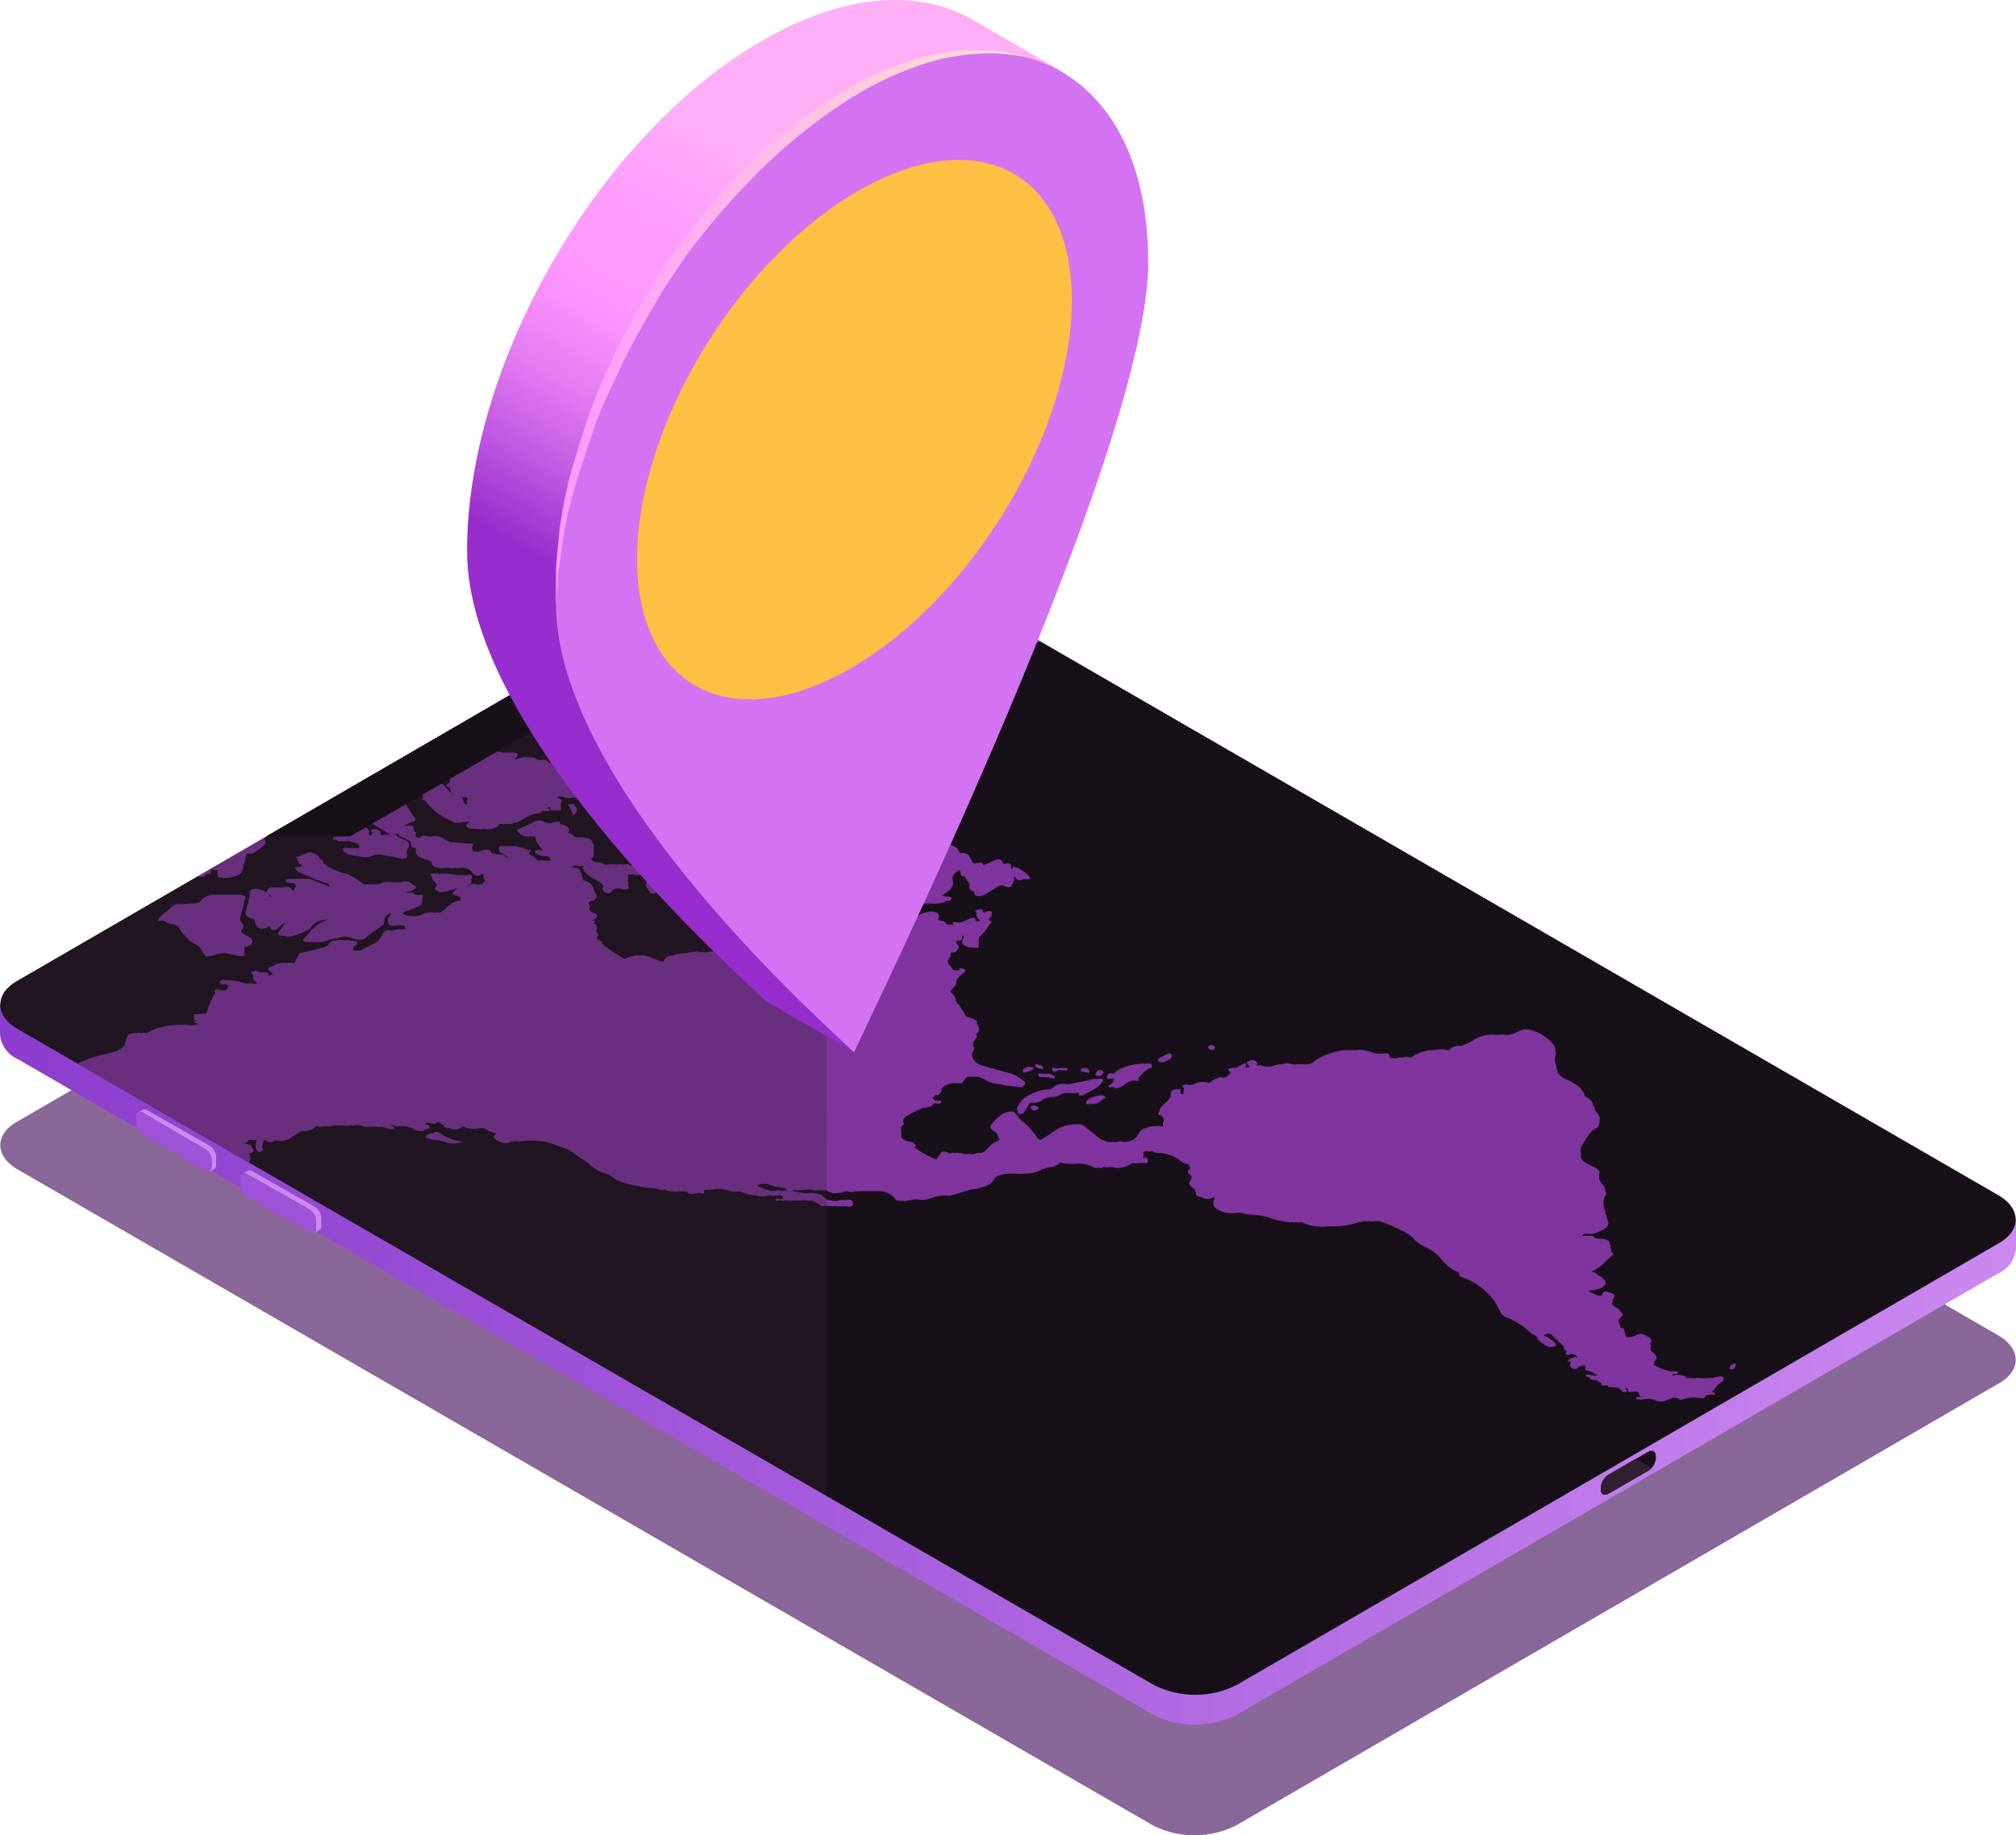 <?xml version="1.0" encoding="UTF-8"?> <svg xmlns="http://www.w3.org/2000/svg" xmlns:xlink="http://www.w3.org/1999/xlink" viewBox="0 0 113 102.89"> <defs> <style>.cls-1{fill:#181019;}.cls-2{isolation:isolate;}.cls-3{opacity:0.6;mix-blend-mode:multiply;}.cls-4{fill:#3a0155;}.cls-5{fill:url(#Ѕезым_нный_градиент_195);}.cls-6{clip-path:url(#clip-path);}.cls-7{fill:#ac44d7;opacity:0.7;}.cls-8{fill:#332435;opacity:0.3;mix-blend-mode:screen;}.cls-9{fill:#312033;}.cls-10{fill:#cb89f0;}.cls-11{fill:#9e53d8;}.cls-12{fill:url(#Ѕезым_нный_градиент_67);}.cls-13{fill:#d473f1;}.cls-14{fill:#ffbf44;}.cls-15{fill:url(#Ѕезым_нный_градиент_232);}</style> <linearGradient id="Ѕезым_нный_градиент_195" y1="76.51" x2="113" y2="76.51" gradientUnits="userSpaceOnUse"> <stop offset="0" stop-color="#8b3dce"></stop> <stop offset="1" stop-color="#cb89f0"></stop> </linearGradient> <clipPath id="clip-path"> <path class="cls-1" d="M112,67c1.31.75,1.31,2,0,2.72L69.34,94.45a5.14,5.14,0,0,1-4.69,0L1,57.69c-1.31-.75-1.31-2,0-2.72l42.7-24.75a5.17,5.17,0,0,1,4.69,0Z"></path> </clipPath> <linearGradient id="Ѕезым_нный_градиент_67" x1="52.14" y1="14.81" x2="39.51" y2="36.69" gradientUnits="userSpaceOnUse"> <stop offset="0" stop-color="#ffaff5"></stop> <stop offset="0.07" stop-color="#ffa7f9"></stop> <stop offset="0.22" stop-color="#ff9cfd"></stop> <stop offset="0.38" stop-color="#ff98ff"></stop> <stop offset="0.48" stop-color="#f891fb"></stop> <stop offset="0.63" stop-color="#e47cf2"></stop> <stop offset="0.8" stop-color="#c35be2"></stop> <stop offset="1" stop-color="#962dcc"></stop> </linearGradient> <linearGradient id="Ѕезым_нный_градиент_232" x1="31.16" y1="18.33" x2="57.93" y2="18.33" gradientUnits="userSpaceOnUse"> <stop offset="0" stop-color="#ff98ff"></stop> <stop offset="0.15" stop-color="#ffa5f7"></stop> <stop offset="0.71" stop-color="#ffd1dc"></stop> <stop offset="1" stop-color="#ffe2d2"></stop> </linearGradient> </defs> <g class="cls-2"> <g id="Слой_2" data-name="Слой 2"> <g id="_0" data-name="0"> <g id="_13" data-name="13"> <g class="cls-3"> <path class="cls-4" d="M112,74.86c1.31.76,1.31,2,0,2.72l-42.7,24.75a5.17,5.17,0,0,1-4.69,0L1,65.57c-1.31-.75-1.31-2,0-2.71l42.7-24.75a5.17,5.17,0,0,1,4.69,0Z"></path> </g> <path class="cls-5" d="M0,56.32V58a1.68,1.68,0,0,0,1,1.38L64.64,96.13a5.17,5.17,0,0,0,4.69,0L112,71.39A1.66,1.66,0,0,0,113,70V68.35Z"></path> <path class="cls-1" d="M112,67c1.31.75,1.31,2,0,2.72L69.34,94.45a5.14,5.14,0,0,1-4.69,0L1,57.69c-1.31-.75-1.31-2,0-2.72l42.7-24.75a5.17,5.17,0,0,1,4.69,0Z"></path> <g class="cls-6"> <path class="cls-7" d="M25.93,64a1.39,1.39,0,0,1-1.05,0,2,2,0,0,0-.42-.08,2.41,2.41,0,0,1-.37-.07c-.13,0-.2-.07-.21-.11s0-.09.12-.14l.17-.07a.46.46,0,0,0,.14,0l.07-.06a.17.17,0,0,1,.12,0,.38.38,0,0,1,.17.06A2.69,2.69,0,0,0,25.93,64ZM97.21,76.44l-.1.06,0,0,0,0c-.08,0-.16.1-.15.19a.08.08,0,0,0,0,.07H97l.14,0a.43.43,0,0,0,.13-.14s0,0,0-.06a.06.06,0,0,0,0-.07l0-.06S97.22,76.43,97.21,76.44ZM43.33,26a.2.2,0,0,0,.09-.16c0-.05,0-.12-.16-.18a.48.48,0,0,0-.25-.09.14.14,0,0,0-.09,0c-.1.12,0,.2.09.28a.45.45,0,0,1,.1.09.16.16,0,0,0,.12.06A.13.13,0,0,0,43.33,26Zm3.88,2.15a.36.36,0,0,1-.13-.05c0-.06-.07-.1-.11-.09a1.47,1.47,0,0,0-.33.12c-.07,0-.1.09-.09.13s.07.13.18.19a.73.73,0,0,0,.3,0,.3.3,0,0,0,.19,0,.32.32,0,0,1,.12,0,.78.78,0,0,0,.29-.06.1.1,0,0,0,0-.14.23.23,0,0,0-.19-.15A.38.38,0,0,0,47.21,28.19Zm-1.55-.51c0-.05-.26-.27-.76-.52a.28.28,0,0,0-.25,0c-.12.11-.1.18,0,.21l.3.12a3,3,0,0,0,.66.21ZM36.55,48.81c.07-.05,0-.1,0-.14l0-.11c0-.06-.12-.09-.12-.09h-.14a.23.23,0,0,0-.14,0H36a.12.12,0,0,0-.07,0,.68.68,0,0,1-.69,0,.21.21,0,0,0-.19,0,.15.15,0,0,0-.12,0,.63.63,0,0,0-.31,0,.19.19,0,0,0-.12,0,.65.65,0,0,0-.31,0,.17.17,0,0,0-.12,0,.6.6,0,0,1-.23,0l-.22,0a.71.71,0,0,0-.26,0,.35.35,0,0,1-.3,0,.16.16,0,0,0-.15,0,.25.25,0,0,0-.19,0,.11.11,0,0,0,0,.1c-.09.11,0,.17,0,.22s.1.15.19.22l.12.09a1.59,1.59,0,0,0,.36.23c.2.11.39.22.43.39-.14.09,0,.18,0,.24a.37.37,0,0,0,.25.11.18.18,0,0,0,.13,0,.17.17,0,0,0,.06-.06.53.53,0,0,1,.16-.17c.07,0,.19-.07.45,0a.55.55,0,0,0,.33,0c.07,0,.07-.11,0-.21s0,0,0-.06.08-.08,0-.13,0-.1,0-.15v-.06c.07-.07,0-.12-.07-.17l-.07,0,.15,0a.53.53,0,0,1,.41,0,1.11,1.11,0,0,0,.68-.17A.34.34,0,0,0,36.55,48.81ZM14.18,66.14a.26.26,0,0,0-.26,0,.25.25,0,0,0-.1.08c-.12.15,0,.22.07.28s.11.07.11.12l-.13.06a.15.15,0,0,0-.07.21.14.14,0,0,1,0,.11c0,.07,0,.11,0,.15a.55.55,0,0,0,.3.07.69.69,0,0,0,.47,0,.26.26,0,0,0,.11-.14.64.64,0,0,0,0-.07.61.61,0,0,1,0-.11.26.26,0,0,1,.08-.13c.06-.06.13-.13.09-.19s-.13-.11-.31-.15-.17,0-.19-.08,0,0,0-.07.07-.07,0-.11A.26.26,0,0,0,14.18,66.14ZM43.49,47.32c-.05.06-.14.15,0,.23a.22.22,0,0,0,.24,0l0-.06c0-.06.07-.13,0-.2a.25.25,0,0,0-.14,0l-.07,0ZM14.57,42.41a.32.32,0,0,1-.07.1s-.08.07-.06.1a.28.28,0,0,0,.2,0h.71a3.77,3.77,0,0,0,.47-.2c.24-.14.15-.22,0-.37l0,0a.07.07,0,0,0,0-.1.09.09,0,0,0-.09,0L15.3,42a2.65,2.65,0,0,0-.52.18A.53.53,0,0,0,14.57,42.41Zm4.47,0c-.07,0-.15,0-.18-.08a.79.79,0,0,1-.4-.13.24.24,0,0,1-.1-.28c-.08,0-.06-.08-.05-.11s0-.31.14-.46.07-.13,0-.21l-.06,0a.45.45,0,0,1-.33.06,2.52,2.52,0,0,1-1-.32.1.1,0,0,1,0-.09,3.87,3.87,0,0,1,.42-.33c.23-.13.41-.09,1,0a1.35,1.35,0,0,0,.85-.09l.06-.05c.08-.07.1-.09.05-.12a.2.2,0,0,0-.21,0l-.06,0a.86.86,0,0,1-.73,0l-.12,0-.13-.05-.12,0c-.15,0-.23,0-.27,0s0-.09,0-.16,0,0,0,0a1.52,1.52,0,0,1-.32.12,2.2,2.2,0,0,0-.34.13.53.53,0,0,0-.11.09.19.19,0,0,1-.22,0l-.07,0-.09,0a.13.13,0,0,0-.16,0l-.08,0c-.05.05,0,.08,0,.12s.11.09.07.16a.66.66,0,0,1-.31,0l-.18,0a.35.35,0,0,0,.12,0,.3.3,0,0,1,.18.08l-.12.06a.41.41,0,0,0-.09.1.63.63,0,0,1-.21.16,1.69,1.69,0,0,1-.7.22.41.41,0,0,1-.27,0l-.12,0s.37-.26.37-.26l.7-.4.47-.28.05,0,.08,0L18,39.3l2-1.17,1.07-.62a.56.56,0,0,1,.18.14.69.69,0,0,1,.21.29s.07.05,0,.08,0,0,0,0,0,0-.06.08l-.26.15a.59.59,0,0,1-.16.07l-.14.07c-.05,0-.08.06-.08.09s.06.07.18.1a1.12,1.12,0,0,1,.22.09.5.5,0,0,1,.27,0c.09,0,.09.09.1.16a.13.13,0,0,0,0,.09c.05,0,.07.06.06.1s0,.16-.07.21l-.06.05-.23.2a.27.27,0,0,1,.22,0h.08a.35.35,0,0,1,.23,0s.05,0,0,.1l.2.07.08-.09c0-.06,0-.11,0-.13a.36.36,0,0,1,.23,0c.49.11.66.34.49.63,0,0,0,.1-.05.16a.17.17,0,0,1-.09.18c0,.06,0,.13,0,.18a.21.21,0,0,0,0,.06.13.13,0,0,1,0,.06.16.16,0,0,1-.08.15l-.1,0a.29.29,0,0,1-.28-.14.24.24,0,0,0-.16-.1.1.1,0,0,0-.1,0l-.17.08-.11,0a.1.1,0,0,0-.06.07c0,.07,0,.12,0,.15s-.15,0-.36,0c0,.08,0,.13,0,.16a.55.55,0,0,1-.32,0l-.1,0s0,0,0,0,.08.07.15.1.15.08.16.12,0,0-.06.06l-.06,0-.44.18C20,42,20,42,19.9,42l-.13,0c.09.09,0,.15,0,.18a.59.59,0,0,1-.31.06l-.09,0a.48.48,0,0,0-.12,0c0,.05,0,.08.13.13a.18.18,0,0,1,.12.18c.06.07.05.12,0,.17l-.1,0-.09,0c.13.13.27.09.44,0a.81.81,0,0,1,.38,0,.33.33,0,0,1,.27.2s0,.06,0,.06,0,0,.07,0,0,0,0-.05a.12.12,0,0,1-.05-.06l-.06-.08,0-.06a1.14,1.14,0,0,0,.47,0,.18.18,0,0,0,.09-.14.08.08,0,0,1,0,0,.54.54,0,0,1,.29,0l.11,0a.39.39,0,0,0,.17,0,.17.17,0,0,0,.08-.14c0-.24.28-.47.51-.67a.6.6,0,0,0,.06-.11.52.52,0,0,1,.23-.27l.14-.06a.17.17,0,0,1,.17,0,.16.16,0,0,1,.16,0,.22.22,0,0,1,.18,0l.14,0a1.46,1.46,0,0,1,1.16,0c.06,0,.11.05.09.09.07.34.09.33.09.33a.15.15,0,0,0,.05-.06.18.18,0,0,1,.09-.1.3.3,0,0,1,.2,0c.1,0,.21,0,.25.12a.11.11,0,0,1-.06.14l-.09,0-.07,0s.08.06.15.08c.23.06.21.1.12.23l-.09.12a.78.78,0,0,1-.29.31.86.86,0,0,1-.39.11.2.2,0,0,1-.13,0l-.11,0-.08.07a2.85,2.85,0,0,1-.49.37l-.07,0c-.42.25-.69.43-.89.57l-.24.17a.31.31,0,0,1-.32,0c-.09-.05-.15-.07-.18-.05s0,.05,0,.08,0,0,0,.06,0,.12,0,.14a.66.66,0,0,1-.34,0,.19.19,0,0,1-.16,0,.35.35,0,0,1-.14.12,1,1,0,0,1-.56.15.89.89,0,0,1-.52-.17l0-.05a.15.15,0,0,0-.09-.08.54.54,0,0,1-.33,0,.45.45,0,0,1-.3-.31c-.06-.1-.22-.14-.48-.2l-.54-.15c-.35-.12-.47-.09-.53-.06a.32.32,0,0,0-.11.12.61.61,0,0,1-.13.16c-.06,0-.07.06-.1.07a.26.26,0,0,1-.2,0H17.1a.26.26,0,0,1-.19,0,.27.27,0,0,1-.27,0,1.52,1.52,0,0,1-.22,0h-.2a.9.9,0,0,1-.41,0,.33.33,0,0,1-.21-.17.36.36,0,0,1-.23,0s-.06-.07,0-.14,0-.07,0-.07a1,1,0,0,1,.3-.26,1.27,1.27,0,0,1,.51-.15.62.62,0,0,1,.28,0,.44.44,0,0,1,.26,0,.37.37,0,0,1,.41.07,1,1,0,0,0,.19.15l.07,0,.09-.12.05-.07a.3.3,0,0,1,.11-.25.1.1,0,0,1,.05-.13.49.49,0,0,1,.2,0h.24a1.65,1.65,0,0,1,.54,0,.33.33,0,0,0,.25,0Zm24.65,3.81a.19.19,0,0,0-.11.15.1.1,0,0,0,.07.07.4.4,0,0,0,.32,0l.13,0c.15-.08.07-.13,0-.17a.43.43,0,0,0-.22-.06A.3.3,0,0,0,43.69,46.22ZM29.76,42.48a.19.19,0,0,1,.13,0,.24.24,0,0,1,.16.06.23.23,0,0,0,.15.06.2.2,0,0,0,.15,0,.44.44,0,0,1,.18,0,.46.46,0,0,1,.14.07.28.28,0,0,0,.15.08.3.3,0,0,0,.14,0l.11-.07a2.78,2.78,0,0,0,.29.15l.06,0a.77.77,0,0,0,.15-.1c-.07-.08-.11-.14,0-.18a1.11,1.11,0,0,1,.45-.06,1.12,1.12,0,0,1,.85.1.26.26,0,0,0,.18,0c.12,0,.28,0,.36.09l.14-.1a.93.93,0,0,1,.32-.09l.21,0a.58.58,0,0,1,.6.09l.06,0a.38.38,0,0,1,.38,0,.7.7,0,0,1,.32,0,.2.2,0,0,1,.13,0,.09.09,0,0,1,.06,0,.4.4,0,0,1,.24.07c.06.06,0,.15-.09.24l-.1.12.32-.08a3.45,3.45,0,0,1,.66-.14c0,.06,0,.08,0,.09l-.09.06-.19.15c-.14.11-.17.13-.13.15a.27.27,0,0,1,.12,0,.12.12,0,0,1,.1.08l.06.09a2,2,0,0,0,.85,0h.06c.25,0,.36-.05.41,0a.42.42,0,0,0,.19.07.22.22,0,0,0,.12-.11l.06-.08.05,0a.13.13,0,0,1,.12,0,1.17,1.17,0,0,0,.47,0,1,1,0,0,1,.63.13c.37-.16.4-.17.61,0a.32.32,0,0,0,.1-.07s0,0,.08-.06a.3.3,0,0,1,.21,0,.26.26,0,0,1,.19,0,.62.62,0,0,1,.3,0,.23.23,0,0,1,.15.1l0,0c.11.06.19.11.19.17s0,.07-.09.11l-.08,0c.11.06.39.33.4.43a.06.06,0,0,1,0,.06l-.06,0c0,.05,0,.06,0,.07a.67.67,0,0,1,.29.24c0,.07.11.14,0,.19a.49.49,0,0,1-.27,0H41.4a1.64,1.64,0,0,1-1,0,.76.76,0,0,0-.36-.06.85.85,0,0,1-.32,0l-.25,0a1.41,1.41,0,0,0-.31.08l0,0a.36.36,0,0,0,.14,0,.45.45,0,0,1,.27,0s0,.08-.08.15-.08.06,0,.09l0,0,.08,0a.31.31,0,0,1,.33,0,.91.91,0,0,0,.85.06,1.51,1.51,0,0,1,.61-.08.37.37,0,0,1,.35.15.25.25,0,0,0,.12.11.88.88,0,0,1,.43,0,.8.8,0,0,1,.52.3.24.24,0,0,0,.2.12.26.26,0,0,1,.22.17c0,.05,0,.1.1.12s0,.06,0,.08a.31.31,0,0,1-.17,0,1.29,1.29,0,0,0-.93.14A.24.24,0,0,1,42,46a.32.32,0,0,1-.22,0,.53.53,0,0,1-.25,0c-.09,0-.11,0-.13,0s0,0,0,0,0,0,.12.05a.2.2,0,0,1,.18,0,.65.65,0,0,1,.39,0,.08.08,0,0,1,.07,0,.73.73,0,0,1,.29,0h.1a.83.83,0,0,1,.67.11l0,0c.07,0,.16.07.07.15l-.06,0a.33.33,0,0,1-.28,0,2.94,2.94,0,0,1-1.16.31h-.24a.7.7,0,0,0-.37,0s-.05.08,0,.15a.11.11,0,0,1-.06.12.47.47,0,0,1-.35,0,1.09,1.09,0,0,0-.26,0,.73.73,0,0,1-.25,0H40c-.16,0-.36,0-.43-.15l-.37,0a.24.24,0,0,1-.2,0,1.1,1.1,0,0,1-.41-.07.69.69,0,0,0-.51,0c-.06,0,0,.06,0,.1a.09.09,0,0,1,0,.14l-.16.05-.09,0-.12,0s0,.06,0,.12,0,.2-.19.29a1.37,1.37,0,0,1-1,.12c-.23-.07-.34-.21-.29-.38s0-.08-.08-.1-.12-.08-.12-.11,0-.06.08-.09a.45.45,0,0,1,.12-.06l.22-.08a2.52,2.52,0,0,0,.41-.17.31.31,0,0,0,.11-.08.42.42,0,0,1,.19-.33l.09,0-.11,0a.21.21,0,0,1-.14,0,.33.33,0,0,1-.26,0,.45.45,0,0,1-.2,0c-.05,0-.05-.05-.05-.09l0,0c0-.44,0-.46,0-.47s-.05-.06-.08-.09-.2-.15-.13-.27-.05-.06,0-.09a2.65,2.65,0,0,0-.52-.18c-.17-.05-.34-.1-.49-.16a.6.6,0,0,1-.27,0,4.22,4.22,0,0,1-.94,0,.56.56,0,0,0-.38,0,.22.22,0,0,0-.11.15.05.05,0,0,1,0,.09.1.1,0,0,1,0,.15.22.22,0,0,1-.24,0l-.09,0c-.1,0-.2-.09-.21-.15s.08-.11.27-.23a.39.39,0,0,0-.31-.05.25.25,0,0,1-.21,0c-.23.07-.42.12-.58,0a.83.83,0,0,1-.54,0,.58.58,0,0,0-.45,0,.19.19,0,0,1-.1,0,.6.6,0,0,1,.33.11c.07.06,0,.14,0,.22s0,.12,0,.17a1,1,0,0,0,0,.11.27.27,0,0,0,0,.12c-.36,0-.53,0-.59,0s0-.1,0-.18a1.2,1.2,0,0,0-.24.06l-.14,0a.17.17,0,0,0,.11,0c.1,0,.22,0,.22.09a.08.08,0,0,1,0,.07.64.64,0,0,1-.25,0,.2.2,0,0,0-.11,0l-.05,0c-.05.06-.06.07-.08.08a.91.91,0,0,1-.25.07.71.71,0,0,0-.22.05,2,2,0,0,0-.41.18l-.14.09-.14.08-.18.1a.09.09,0,0,0-.06,0l-.07,0a.42.42,0,0,1-.23.07.19.19,0,0,1-.13,0,.31.31,0,0,1-.16,0,.41.41,0,0,1-.19,0c-.06,0-.09,0-.13,0a.41.41,0,0,1-.19.2,1,1,0,0,1-.7.07.58.58,0,0,1-.37,0,.33.33,0,0,1-.22,0,.52.52,0,0,1-.3-.06c-.17-.11-.07-.19,0-.25l.13-.07a3,3,0,0,0-.33,0l-.31.05a.13.13,0,0,1-.09,0,.71.71,0,0,0-.12,0l-.4-.21a3.2,3.2,0,0,1-.37-.19,4,4,0,0,1-.94-.88.1.1,0,0,0-.05,0c-.06,0-.14-.09,0-.16a1.11,1.11,0,0,1-.1-.66s-.08,0-.09-.06.12-.14.47-.34l.35-.22a.35.35,0,0,1,.21-.06c.07,0,.09.06.12.13l0,.08a.46.46,0,0,1,.07.34l.11.12.23.26a.81.81,0,0,0,.54.31A.44.44,0,0,1,26,45c.09.1.13.12.15.12L26.2,45c-.07,0-.05-.08,0-.1a.26.26,0,0,1,0-.08c0-.08,0-.14-.29-.13a.93.93,0,0,1-.51-.21l-.09-.05c-.07,0-.07-.08,0-.11a.09.09,0,0,1,.07,0l.06,0c-.09,0-.15,0-.2,0s0-.06,0-.15,0,0,0,0-.2-.07-.21-.12,0-.07.11-.12.08-.13.09-.22c0-.27,0-.33.36-.59a.77.77,0,0,0,.18-.15l.08,0c.05,0,.09,0,.16,0l.09,0,.16,0,.1,0a.21.21,0,0,1-.08-.12c0-.09.13-.18.27-.26a3.89,3.89,0,0,1,1.28-.46l.36.06.2,0,.21,0c.26,0,.37,0,.41.08s0,.14-.19.32l.31-.09A1,1,0,0,1,29.76,42.48Zm4.91,0a.08.08,0,0,0,.07,0s0,0,0-.06l-.05,0S34.66,42.52,34.67,42.52Zm-23,1.17a.14.14,0,0,1,.08-.18.41.41,0,0,1,.21,0,.22.22,0,0,1,.18,0,.33.33,0,0,1,.22,0l.06,0c-.21,0-.28,0-.31-.08a.05.05,0,0,1,0-.07l-.07,0a2.41,2.41,0,0,1-.43-.15,4,4,0,0,1,.49-.33l.18-.09.32-.2.13-.07.41-.23.55-.32.3-.18a1.42,1.42,0,0,0,.31.15c.15.06.31.13.29.27a2.26,2.26,0,0,1-.55.63.15.15,0,0,1-.11,0c-.06,0-.09,0-.12-.08s-.07-.06-.1-.06h-.18a.69.69,0,0,1-.31,0s-.05-.08,0-.15a.64.64,0,0,0-.58.11l-.12.07-.11.06a1,1,0,0,1,.73.29.22.22,0,0,1-.07.33.7.7,0,0,1-.23.06.32.32,0,0,1-.14,0l-.09,0c.07.12,0,.25-.14.34a.71.71,0,0,1-.31.09C11.9,43.79,11.67,43.8,11.63,43.69Zm.53-.47.22.08a.24.24,0,0,0-.15-.08Zm20,1.91a.26.26,0,0,0-.22,0l-.08,0c-.05,0-.06.06,0,.1.23.5.23.5.26.51C32.43,45.49,32.33,45.24,32.17,45.13Zm6.32,4.38a0,0,0,0,0,0,0,1.31,1.31,0,0,0-.38-.45c-.09-.07-.2,0-.27,0a.11.11,0,0,1-.07,0,.25.25,0,0,0-.13.05c-.07,0-.08.09,0,.15a1,1,0,0,0,.7.27A.18.18,0,0,0,38.49,49.51Zm-2.25,0c-.18.19,0,.32.06.4s.06.22.22.22a.33.33,0,0,0,.15,0,.39.39,0,0,0,.12-.14l0,0v-.17c0-.23,0-.44-.24-.45a.33.33,0,0,0-.2,0A.28.28,0,0,0,36.24,49.48Zm-1-4.26a.9.9,0,0,0,.18-.15s0-.06,0-.09-.11,0-.19,0h-.33a.34.34,0,0,0-.24,0,.12.12,0,0,0-.07.14.1.1,0,0,1-.11,0,.92.92,0,0,0-.59.09.35.35,0,0,0-.16.16l0,.18,0,.08a.74.74,0,0,0,.73.45.94.94,0,0,0,.39-.11.67.67,0,0,0,.25-.25c0-.1,0-.1,0-.14s-.08-.18-.19-.23a.71.71,0,0,1-.14-.1A.61.61,0,0,0,35.24,45.22Zm-22,0a.79.79,0,0,1,.43,0h0a.8.8,0,0,1,.37,0,.43.43,0,0,0,.37,0c-.12-.17-.18-.25-.1-.3a1.07,1.07,0,0,1,.41,0,.39.39,0,0,1,.15,0,.25.25,0,0,0,.13,0c0-.05,0-.05,0-.06l-.22,0a.1.1,0,0,1-.07,0,.32.32,0,0,0-.17-.06.19.19,0,0,0-.12,0l-.09.06-.06,0c-.17-.2-.21-.34-.07-.42a.86.86,0,0,1,.45-.06l.24,0H15l.12,0,.1,0a.06.06,0,0,0,0-.07c0-.08-.09-.17,0-.22l.06,0a1,1,0,0,1,.82.1l.74.42a1.52,1.52,0,0,0,.59.18v-.2a.1.1,0,0,1,0-.08l.1,0a.86.86,0,0,0,.37-.1.45.45,0,0,0,.1-.09l0,0a.49.49,0,0,1,.27,0l.57,0a1.39,1.39,0,0,1,.93.32l.25.16a.06.06,0,0,1,0,.05c0,.07-.13.18-.26.25a.72.72,0,0,1-.47.11,3.91,3.91,0,0,0-.46,0,2.26,2.26,0,0,1-.45,0c-.29,0-.43-.15-.37-.29v-.09l-.09,0a.47.47,0,0,0-.17,0l.05.06a.09.09,0,0,1,0,.1.31.31,0,0,1-.17,0h-.05l-.07,0c.09.06.09.09.05.12a.29.29,0,0,1-.14,0l-.06,0a.1.1,0,0,0,0,.1.44.44,0,0,0,.23.08c.16,0,.27.08.3.16s0,.16-.14.23l-.31.16-.26.13a.63.63,0,0,1-.33.12.39.39,0,0,1-.27-.14.46.46,0,0,0-.34-.17c0-.08,0-.09,0-.11l0-.14c-.05,0,0-.08,0-.12a.31.31,0,0,0-.1.05,1.26,1.26,0,0,0-.17.13.56.56,0,0,1-.16.14,1.5,1.5,0,0,0-.24.2l-.12.1a2.7,2.7,0,0,0-.23-.16l-.1,0a.16.16,0,0,0,0,.07s0,.07-.08.09a.29.29,0,0,1-.26,0c-.06-.06-.08-.06-.08-.06-.15.09-.21.09-.28.06s0-.08,0-.12,0-.07,0-.1a1.11,1.11,0,0,0-.26.07.89.89,0,0,1-.29.08.22.22,0,0,1-.1,0s0-.08,0-.11,0,0,0-.06-.12,0-.17,0l-.18,0-.12,0c-.11,0-.26,0-.24-.13A.23.23,0,0,1,13.21,45.22Zm1.39.19a.6.6,0,0,0,.32,0,0,0,0,0,0,0-.07.62.62,0,0,0-.29-.06s0,0,0,.08Zm23.44,3c.07,0,.07-.12,0-.2l-.08,0a.48.48,0,0,0-.37,0l-.09.06-.06,0a.09.09,0,0,0-.06.07s0,0,0,0A.9.9,0,0,0,38,48.36ZM23.31,40.42a.24.24,0,0,0-.16,0c-.14.08,0,.19.09.28l.09.07a.14.14,0,0,0,.11.06.26.26,0,0,0,.17-.05l.06,0,.09-.06s.1-.07.08-.1l-.07,0a.6.6,0,0,1-.22-.09A.46.46,0,0,0,23.31,40.42ZM7.46,49.82a.07.07,0,0,0,.06,0l.08,0a.09.09,0,0,0,0-.14s0-.09-.07-.11a0,0,0,0,1,0-.06.27.27,0,0,1,.12,0h.1a.36.36,0,0,0,.23,0c.05,0,0-.07,0-.11a.2.2,0,0,1,.2,0,.37.37,0,0,0,.34,0,.15.15,0,0,0,.07-.15v-.09c0-.09-.07-.12-.15-.14s-.11,0-.12-.06,0-.06.08-.09a.11.11,0,0,0,.11,0c.1-.17-.06-.28-.21-.36l-.11,0-.09,0s0-.06.05-.08l.07,0a.2.2,0,0,0,.19,0,.76.76,0,0,0,.31,0,.62.62,0,0,0,.24,0s0-.07-.05-.1c-.23-.13-.22-.26-.2-.45s.07-.11,0-.14-.11,0-.18,0H8.56l-.05,0c-.08,0-.09,0-.11-.09s0,0,0-.06-.11-.08-.18-.1-.2,0-.13-.15.06-.14,0-.18a.53.53,0,0,0-.35,0,.3.3,0,0,0-.21,0,.34.34,0,0,0-.17,0,.37.37,0,0,0-.24,0C7,47,7,47.09,7,47.14s-.07.13,0,.15.13.07.13.09a.47.47,0,0,1-.17.09l-.25.1a.25.25,0,0,0-.13.35,1.21,1.21,0,0,1,0,.18.31.31,0,0,1,0,.08c0,.1,0,.18.11.26a.38.38,0,0,1,.11.16.14.14,0,0,0-.06.16s0,.09,0,.12.19.28,0,.42,0,.07,0,.08,0,.07.06.1.18.2.35.25A.73.73,0,0,1,7.46,49.82Zm4.36,21-.25.11c-.16.1-.1.16.08.28-.09.08-.06.16,0,.24a.24.24,0,0,0,.13,0c.34-.2.37-.35.1-.61ZM12,53.54a3.42,3.42,0,0,1,.59-.12,3,3,0,0,0,.52.12l.31.06c.08,0,.2,0,.26,0s0-.09,0-.16V53.4a.09.09,0,0,0,0-.13.16.16,0,0,0,0-.18A.69.69,0,0,0,14,53l.05,0c.23-.28,0-.43-.25-.56s-.36-.2-.23-.36.05-.25,0-.34a.32.32,0,0,1-.12-.22l.27-1.07c.07-.1.07-.17,0-.21a.92.92,0,0,0-.46-.08h-.14l-.73,0-.55,0a1,1,0,0,0-.34.13.8.8,0,0,0-.25.21l-.1.09a.76.76,0,0,1-.36.06l-.7.05a.45.45,0,0,0-.28,0c-.17.13-.29.24-.4.33-.39.32-.59.49-.51.57a.31.31,0,0,0,.22,0,.59.59,0,0,1,.21.1.71.71,0,0,0,.33.12.45.45,0,0,1,.42.28,1.57,1.57,0,0,0,.27.35l.13.14a1.13,1.13,0,0,0,.37.3c.3.13.36.23.41.32a1.55,1.55,0,0,1,.16.25c.07.1.08.13.16.16A1.45,1.45,0,0,0,12,53.54ZM7.46,68.27a1.23,1.23,0,0,0-.27.22c-.11.11-.16.16-.12.2s.14,0,.36,0a.52.52,0,0,0,.34-.07h.08a.59.59,0,0,0,.21,0s.07-.06.06-.11.09-.22-.2-.3A.58.58,0,0,0,7.46,68.27Zm7.74-22a.4.4,0,0,0-.28,0,.12.12,0,0,0-.08.14c0,.12.1.32.36.32a1,1,0,0,0,.46-.11.36.36,0,0,0,.15-.15c-.07-.14-.25-.17-.42-.2Zm-7.71.2h.13a.31.31,0,0,0,.21,0s0-.07,0-.12,0-.08.07-.09.1,0,.2.07a.41.41,0,0,0,.3.09.25.25,0,0,0,.17,0,.49.49,0,0,0,.27,0,.43.43,0,0,0,.28,0,.53.53,0,0,0,.16-.17.94.94,0,0,1,.22-.24c.2-.18,0-.27-.12-.35a.56.56,0,0,1-.14-.09.27.27,0,0,0-.16-.08.45.45,0,0,0-.25.07l0,0s0,0,0-.07,0-.06,0-.09a.15.15,0,0,0,.07-.18.17.17,0,0,1,0-.07,1.06,1.06,0,0,0-.33.11,3.18,3.18,0,0,0-.32.16,1,1,0,0,0-.29.23c-.05,0-.05.06,0,.07s0,0,0,0a.27.27,0,0,0,0,.21V46c-.06,0-.07.06,0,.08l-.09,0H7.61l-.11,0H7.42l-.14,0c-.14,0-.21,0-.26,0s-.06.11-.06.17,0,.11,0,.13l.11,0Zm3.65-1.66a.73.73,0,0,0,.28.06.27.27,0,0,0,.19.05.29.29,0,0,0,.21.06A.37.37,0,0,0,12,45a.17.17,0,0,0,.12,0l.09-.05c.08,0,.18-.11.16-.2s-.23-.1-.31-.1a.63.63,0,0,0-.32-.07.3.3,0,0,0-.19,0,.33.33,0,0,0-.2,0,.3.3,0,0,0-.17,0,.87.87,0,0,0-.45,0,.08.08,0,0,0,0,0,0,0,0,0,0,0,.07.41.41,0,0,0,.22.07Zm10.59,2a.27.27,0,0,0-.18,0,.47.47,0,0,1-.22,0s0-.05,0-.09a.11.11,0,0,0,0-.08.41.41,0,0,0-.36-.15.27.27,0,0,0-.12,0c-.07,0-.09.13,0,.16s.05.07,0,.11-.07.05-.07.08-.08,0-.08,0,0-.08-.06-.1c.13-.18-.05-.3-.21-.4s-.23-.23-.23-.25-.05,0-.11,0h-.14a.44.44,0,0,0-.2,0,.23.23,0,0,0-.08.09l-.06.07c-.06,0-.06,0-.07-.08a.19.19,0,0,0-.16-.17c-.08,0-.1.05-.11.07a.68.68,0,0,0-.16.26.43.43,0,0,1-.21.29.54.54,0,0,1-.17.07c-.06,0-.08.06-.07.09s.06.06.09.08.05,0,.05,0,0,0,0,.05,0,0-.05,0-.1.07-.09.1,0,0,.08.06a.44.44,0,0,0,.25,0l.12,0-.07,0-.08,0c-.06,0-.06.06-.05.08a.15.15,0,0,0,.1,0,.28.28,0,0,0,.18,0,.41.41,0,0,0,.27,0s.1,0,.1,0l.37.1a.31.31,0,0,1,.22.17.12.12,0,0,1-.06.13.26.26,0,0,1-.14,0,1.25,1.25,0,0,0-.38,0,.5.5,0,0,0-.29,0c-.06,0-.07.1,0,.2s.42.23.65.23a.15.15,0,0,0,.12,0,1.17,1.17,0,0,0,.46.08,1,1,0,0,0,.37-.08.82.82,0,0,1,.41-.08l.46.09a4.81,4.81,0,0,1,.66.13.55.55,0,0,0,.33,0,.13.13,0,0,0,.07-.16.05.05,0,0,0,0-.08.46.46,0,0,1,.06-.34c.15-.23,0-.42-.33-.51a.52.52,0,0,1-.32-.21A.6.6,0,0,0,21.73,46.8Zm-12.6.62.16-.05a1.54,1.54,0,0,0,.33-.12l.07,0c-.34-.13-.53-.15-.65-.08a.29.29,0,0,0-.13.26s0,0,.05.06A.37.37,0,0,0,9.13,47.42Zm0,1.18a.26.26,0,0,0-.14,0c-.11.06-.08.16,0,.27a1,1,0,0,1,0,.25c0,.11,0,.16,0,.19a.79.79,0,0,0,.42,0h.12a.43.43,0,0,0,.2,0c.08,0,0-.11,0-.13l-.21-.26-.07-.1C9.39,48.65,9.35,48.57,9.16,48.6Zm2-2C11,46.4,11,46.3,11,46.16a.55.55,0,0,1,.15-.16.42.42,0,0,1,.16,0,.66.66,0,0,1,.31.13,1.11,1.11,0,0,0,.41.2l.08,0a.44.44,0,0,1,.26,0,.15.15,0,0,1,.11.14c0,.06.07.1.11.11a.5.5,0,0,0,.16,0,.41.41,0,0,1,.23-.06.29.29,0,0,1,.16.09s0-.05,0-.06l.05,0s0,0,0,0-.2-.14-.09-.2a.86.86,0,0,1,.31,0,1.12,1.12,0,0,1,1.07.31.71.71,0,0,1,.12.13c.42.46.42.48-.27.95l-.11.07a.38.38,0,0,1-.24.05.22.22,0,0,0-.11,0,.11.11,0,0,0-.06.09l0,0,0,0-.06.14,0,.07a.17.17,0,0,1-.05.16.17.17,0,0,1-.06.16l0,.13a.51.51,0,0,1-.27.44,1.7,1.7,0,0,1-1,.15c-.09,0-.2-.07-.18-.18l0-.26a.57.57,0,0,1-.27,0,.23.23,0,0,1-.17-.17c-.07,0,0,.06,0,.11s.1.06.09.1,0,.14-.06.18a.34.34,0,0,1-.21,0,.21.21,0,0,1-.12.16.58.58,0,0,1-.38,0,.68.68,0,0,0-.51.09.45.45,0,0,1-.22.08.32.32,0,0,1-.22-.12.19.19,0,0,1,0-.28l0,0H10a.37.37,0,0,1-.22,0s0-.09.12-.2,0,0,0-.07a.64.64,0,0,1-.27,0,.2.2,0,0,1-.11-.06.27.27,0,0,0-.11-.1c-.12-.08-.27-.17,0-.33l.07,0h0c-.06,0-.12,0-.15,0a.07.07,0,0,1,0-.08.21.21,0,0,0,0-.13c0-.08,0-.17.08-.25l.07,0c.23-.08.46-.17.69,0l.08,0,.12,0,.08,0,.07,0,.06,0,.08-.05a.52.52,0,0,1,.38,0,.64.64,0,0,1,.28,0l.2,0a1.76,1.76,0,0,1,.62.13.28.28,0,0,0,.29,0l.06,0,.22-.12.18-.09s.14-.09.12-.12-.07,0-.17-.06l-.2,0a.35.35,0,0,0-.17,0,.39.39,0,0,1-.24,0s-.06-.08,0-.17,0-.08-.06-.09h-.15a1.6,1.6,0,0,0-.29,0h-.13l-.13,0a.46.46,0,0,1-.24-.06s0-.08,0-.14Zm47.35,13.6a.39.39,0,0,0-.28,0l0,0a.15.15,0,0,0,.06.17.33.33,0,0,0,.13,0,3.32,3.32,0,0,1,.74.09c0-.2-.2-.24-.38-.28A.7.7,0,0,1,58.52,60.19Zm0-.28c0-.15-.14-.23-.34-.26a.13.13,0,0,0-.09,0,.07.07,0,0,0,0,.12s.12.14.41.14Zm3.09,1.49a2.35,2.35,0,0,0-.51.17.59.59,0,0,0-.18.17c0,.07,0,.11,0,.13s.15,0,.25,0h.07a.7.7,0,0,0,.39-.08.61.61,0,0,0,.15-.12l.14-.11c.06,0,.14-.08,0-.14a.39.39,0,0,0-.33,0ZM59.33,60a.5.5,0,0,1,.21,0,.48.48,0,0,0,.28,0,.09.09,0,0,0,0-.06.05.05,0,0,0,0-.06s-.1,0-.16,0h-.28a.53.53,0,0,1-.4-.06c0,.17,0,.24.12.27A.51.51,0,0,0,59.33,60Zm-1.5,2c-.12.07-.06.13,0,.18s.08.08.13.08a.29.29,0,0,0,.16-.05c.07,0,.17-.1,0-.18A.35.35,0,0,0,57.83,62Zm-.5-1.86a1.3,1.3,0,0,0,.48-.13l.13-.1a.12.12,0,0,0-.13-.08.45.45,0,0,0-.27,0,.58.58,0,0,0-.12.1l-.06,0a.08.08,0,0,0,0,.1Zm3.31-.2a.27.27,0,0,0-.09.1c.48.11.48.11.5.09a.18.18,0,0,0-.13-.23A.45.45,0,0,0,60.64,59.89ZM62.54,61a.53.53,0,0,0,.36-.11.91.91,0,0,0,.16-.11l.16-.1a.73.73,0,0,1,.39-.1.44.44,0,0,0,.21,0s0-.07,0-.11a.43.43,0,0,0,0-.05c.1-.12.18-.19.25-.27a1.83,1.83,0,0,1,.26-.21.92.92,0,0,1,.23-.09l0,0a.08.08,0,0,0,0-.09s0-.1-.08-.13a.32.32,0,0,0-.18,0l-.22,0a3.31,3.31,0,0,0-1.33.32,1.09,1.09,0,0,0-.29.23.19.19,0,0,1-.13,0,.36.36,0,0,0-.17,0,.29.29,0,0,0-.11.18c0,.06,0,.09,0,.11a.22.22,0,0,0,.17,0l.08,0a.36.36,0,0,1,.14,0s0,.22-.19.33-.13.09-.1.14.09,0,.21,0Zm-.89-.7.1,0,0-.05c.09-.08.17-.15,0-.23a.19.19,0,0,0-.22,0l-.08.09c0,.05-.1.11,0,.18A.21.21,0,0,0,61.65,60.3Zm24-2.58a.82.82,0,0,0-.44.06l-.18.08a1.36,1.36,0,0,1-.48.16.25.25,0,0,0-.17,0,.54.54,0,0,0-.31,0,.25.25,0,0,0-.17,0,2,2,0,0,0-1.16.2l-.12.07-.19.12a2.12,2.12,0,0,1-.51.21l-.16,0a1.56,1.56,0,0,0-.4.12.4.4,0,0,0-.13.13.14.14,0,0,1-.11,0,1.58,1.58,0,0,0-.75,0l-.2,0a3.07,3.07,0,0,0-.87.28l-.09.06-.09.07a.13.13,0,0,1-.11,0,.44.44,0,0,0-.36,0l-.08,0-.14,0a.65.65,0,0,1-.53,0c0-.12-.05-.18-.14-.22a.35.35,0,0,0-.21,0,1.08,1.08,0,0,1-.37,0l-.08,0-.26-.08a1.83,1.83,0,0,0-.51-.11.64.64,0,0,0-.28,0,.67.67,0,0,1-.2,0l-.39,0a4,4,0,0,0-1.51.44l-.2.13-.06.05-.14.1a.77.77,0,0,1-.44.08h-.06a.3.3,0,0,0-.22,0,.41.41,0,0,0-.19,0,.3.3,0,0,1-.19,0,.83.83,0,0,0-.59,0,1.25,1.25,0,0,0-.43.06,1.13,1.13,0,0,1-.75,0,.07.07,0,0,0-.07,0,.31.31,0,0,0-.13,0h-.07c.14-.14,0-.22-.1-.29a.17.17,0,0,0-.1,0,.29.29,0,0,0-.11,0l-.13.07c-.07,0-.14.11,0,.2s.09.1,0,.13-.08,0-.15,0,0,0,0-.07a.11.11,0,0,0,0-.17,1.47,1.47,0,0,0-.3.13l-.12.07-.1.06,0,0a.33.33,0,0,1-.15,0,1.65,1.65,0,0,0-.27.06c-.07,0,0,.09.06.18s0,.06,0,.1a.82.82,0,0,1-.2.17l-.14.06a.42.42,0,0,0-.35,0l-.07.05-.08,0-.15.11-.12.09a.25.25,0,0,1-.21,0,1,1,0,0,0-.66.09.46.46,0,0,1-.33.06.4.4,0,0,0-.29,0c-.07,0-.07.1,0,.15s0,.12,0,.18a.19.19,0,0,0,0,.07.14.14,0,0,0,0,.09s0,0,0,0a.29.29,0,0,1-.17,0s0-.06,0-.1,0-.1,0-.15a.31.31,0,0,0-.17,0,.55.55,0,0,0-.28.06.16.16,0,0,0-.09.19c0,.18-.1.32-.24.45l-.06.06c-.18.15-.36.31-.34.51-.06,0-.08.06-.07.09s0,.07.11.1a.28.28,0,0,1,.18.37.24.24,0,0,0,0,.24h-.14a.58.58,0,0,0-.26,0,1.55,1.55,0,0,0-.75.16.57.57,0,0,0-.24.25.75.75,0,0,1-.31.35,1.13,1.13,0,0,1-.54.12.63.63,0,0,0-.39,0l-.17,0-.27,0h-.07a1.76,1.76,0,0,1-.7-.41l-.39-.32-.22-.17a.37.37,0,0,0-.34-.09,2.16,2.16,0,0,0-1.14.26l-.17.11a4.32,4.32,0,0,1-.5.33l-.14.09-.11.07c-.09,0-.11,0-.11,0s-.1-.09-.12-.12a4,4,0,0,0-.79-.88,1.15,1.15,0,0,1-.27-.27s0-.07-.06-.1-.1-.16-.19-.18a.63.63,0,0,0-.34,0,1.92,1.92,0,0,0-.32.14,2.06,2.06,0,0,0-.61.6c-.1.14,0,.23.16.33a.79.79,0,0,1,.17.14c0,.1.07.15.09.2s.07.15,0,.2l-.23.1a1.4,1.4,0,0,0-.29.23l-.09.1a1.1,1.1,0,0,1-.23.2l-.12.06a.63.63,0,0,0-.44.07l-.05,0h-.08a.22.22,0,0,0-.17,0,.31.31,0,0,0-.19,0,.63.63,0,0,0-.33-.06.29.29,0,0,0-.22,0,.34.34,0,0,0-.26,0c-.06,0-.06,0-.09,0a.42.42,0,0,0-.22-.08.18.18,0,0,0-.11,0h-.07L52.49,65a4.65,4.65,0,0,1-1.23-.67c.05-.06.1-.1.05-.15S51.13,64,51,64s-.5-.13-.48-.31a.79.79,0,0,0,0-.2c0-.16-.09-.31.14-.44,0,0,0,0,0-.05-.09-.23,0-.33.21-.47l.38-.2.44-.21A1.21,1.21,0,0,0,52.2,62a.41.41,0,0,0,.15-.14.21.21,0,0,1,.1,0h.09a.24.24,0,0,0,.15,0,.1.1,0,0,0,.05-.08.05.05,0,0,0,0-.07.28.28,0,0,0-.13,0h-.09c-.14,0-.21-.09-.23-.14s.09-.12.16-.17l.1,0,.11-.06A.67.67,0,0,0,52.8,61a.62.62,0,0,1,.19-.14,1.11,1.11,0,0,1,.54-.14.25.25,0,0,0,.17,0,.35.35,0,0,0,.21,0,.46.46,0,0,0,.07-.07l.1-.13a.53.53,0,0,1,.15-.15l.11,0h.52a2,2,0,0,1,.36.17,1.45,1.45,0,0,0,.63.22l.29.05a5.4,5.4,0,0,0,.82.11l.11,0a.36.36,0,0,0,.27,0l0,0c.1-.11.2-.21,0-.34a1.82,1.82,0,0,0-.8-.43l-1.14-.31-.35-.1c-.41-.11-.69-.54-.51-.8a.24.24,0,0,0,0-.3.05.05,0,0,0,0,0l0,0a.52.52,0,0,1,.15-.4c.09-.11.08-.19,0-.26.26-.16.2-.35.1-.54s0-.13,0-.15a1,1,0,0,0-.61-.28.38.38,0,0,1-.12-.17.51.51,0,0,0-.16-.24s0-.07-.06-.1a.41.41,0,0,0-.14-.22c-.06-.07-.13-.14-.12-.22a.46.46,0,0,0-.18-.32.87.87,0,0,1-.13-.15s.06-.12.14-.19.18-.16.17-.24c0-.24.15-.39.36-.56l.09-.07c.08-.07.1-.11.08-.15s-.09-.07-.24-.1-.08.08-.07.12a.09.09,0,0,1,0,0,.42.42,0,0,0-.2,0c-.11,0-.17,0-.21-.07a.58.58,0,0,0-.11-.15c-.14-.18-.27-.34,0-.53a.06.06,0,0,0,0-.06.12.12,0,0,1,0-.09.1.1,0,0,1,.06-.1l.08,0,.09,0c.19-.11.3-.33.16-.45s-.07-.16,0-.22l.06,0,.08,0c.07,0,.17-.11.12-.19s0,0,0-.06.08,0,.09,0a0,0,0,0,1,0,0,.28.28,0,0,0,0,.09c-.11.19-.11.32,0,.41a.75.75,0,0,0,.47.14,1.39,1.39,0,0,0,.37,0s0-.07,0-.11,0,0,0,0c0-.41,0-.44,0-.45a3.5,3.5,0,0,0,.57-.67l.14-.19s0,0,0-.06a.36.36,0,0,1-.13-.05s0,0,0-.07.07-.06.06-.09a.12.12,0,0,0,.07-.17c.07-.09,0-.14,0-.16a.43.43,0,0,0-.25,0,.3.3,0,0,1-.15.06s-.06,0-.08-.07l0-.07a.35.35,0,0,0-.32,0c-.08,0-.09.06-.09.08s0,0,.05.06,0,.06,0,.07l0,.1a.56.56,0,0,0,.05.08.27.27,0,0,0,.13.16.08.08,0,0,1,0,.08l-.1,0-.13,0a.43.43,0,0,0,0-.05.15.15,0,0,0-.08-.15.82.82,0,0,0-.38.11l-.07.05-.07,0a.6.6,0,0,1-.59.06c-.1.05-.09.09-.08.13s0,0,0,.07a.53.53,0,0,0-.25-.05l-.12,0c0-.18-.25-.2-.44-.23,0,0,0,0,0-.07s.13-.24-.1-.35a.8.8,0,0,0-.64,0l-.09,0a1.83,1.83,0,0,0-.24.13.65.65,0,0,0-.35.35q-.08,0-.06.09s-.06.06,0,.1-.06,0-.05.08-.06.05-.08.08,0,0,0,.06,0,0-.1-.06.09-.09,0-.13a.53.53,0,0,1,.11-.09c.11-.07.24-.15.09-.27,0-.05,0-.08,0-.1s0,0-.05-.09a0,0,0,0,0,0-.06,2.41,2.41,0,0,1,.65-.51c.21-.12.43-.22.64-.32l.55-.28c.3-.18.61-.41.53-.76-.05-.2,0-.37.27-.55l.1-.07.07.14v.09c0,.08.08.12.15.16S54,49,54,49a2,2,0,0,0,.34.52s0,.11,0,.18,0,.23.26.28c0,.12,0,.21.17.24a.58.58,0,0,0,.41-.06,3.14,3.14,0,0,1,.31-.18l.45-.28a.38.38,0,0,1,.42,0,.33.33,0,0,0,.3,0,.16.16,0,0,0,.06-.08.61.61,0,0,0,.05-.12.43.43,0,0,0,.06-.36s.07,0,.11.09a.22.22,0,0,0,.17.12.35.35,0,0,0,.22-.06c.19,0,.29,0,.35,0s.06-.1,0-.17-.51-.48-.8-.51a.13.13,0,0,0-.09,0,.11.11,0,0,0-.06.09l0,0s0,0,0,0l-.06,0s0,0,0-.08.06-.15-.09-.2a.22.22,0,0,0-.18,0l0,0-.05,0c-.1,0-.13,0-.14-.07a.26.26,0,0,0-.21-.17.6.6,0,0,0-.34.09l0,0a3.25,3.25,0,0,1-.54.23.11.11,0,0,0-.07-.11.35.35,0,0,0-.25,0,.68.68,0,0,1-.23,0s-.07,0-.09-.08,0-.1-.06-.14a.33.33,0,0,1-.06-.1.34.34,0,0,0-.27-.23.55.55,0,0,0-.31,0c0-.08,0-.11-.06-.14s0-.06,0-.08-.19-.16-.33-.21l-.19-.07c-.45-.26-.47-.26-1-.09-.16,0-.23,0-.31,0a.44.44,0,0,0-.27.09c0-.12,0-.17,0-.2s-.13,0-.28,0a.37.37,0,0,0-.3,0,.15.15,0,0,0-.06.09.09.09,0,0,1,0,.06.26.26,0,0,1-.14,0,.63.63,0,0,0-.46,0l0,0a1,1,0,0,1-.47,0h-.08c-.71.14-.92.11-1.13-.16,0,0,0-.09-.05-.11a.33.33,0,0,0-.15,0,.42.42,0,0,0-.27,0l-.06,0a.19.19,0,0,0-.19-.06l-.06,0a.26.26,0,0,0-.12,0,1,1,0,0,0-.18,0,.45.45,0,0,1-.3-.09.4.4,0,0,1-.25,0,.35.35,0,0,0-.27,0,.81.81,0,0,0-.42-.14,4.16,4.16,0,0,1-1.1-.17.47.47,0,0,0-.31,0q-.09.06,0,.18a.14.14,0,0,0,.06.16c0,.1.05.17.19.23s.32.25.29.28a.34.34,0,0,0,0,.38.45.45,0,0,1,0,.16l0,0,0,0s-.06,0-.08,0a.57.57,0,0,0-.34,0,.45.45,0,0,1-.29,0s0,0-.13,0l-.1.07s-.09,0-.19,0l-.06,0L44,48.11a1,1,0,0,0-.43-.14s0,0,0-.06,0-.11-.16-.12a.47.47,0,0,1-.41-.24c0-.09-.15-.12-.34-.1l-.1,0s0,.07,0,.11a1,1,0,0,0-.43.12l-.1,0a.53.53,0,0,1-.24.07.19.19,0,0,1-.11-.12.12.12,0,0,0-.08,0,.16.16,0,0,0-.1,0,.27.27,0,0,1-.2,0,.29.29,0,0,0-.13,0,.92.92,0,0,1-.28,0,.59.59,0,0,0-.45,0,1,1,0,0,0-.49.08.19.19,0,0,0-.1.16.35.35,0,0,1-.19.24,1.77,1.77,0,0,1-.46.15,5.56,5.56,0,0,0-.57.15l-.12,0a.05.05,0,0,0,0,.05s0,0,0,.06,0,0,0,0,0,0,0,0,0,.23.19.31A.66.66,0,0,0,39,49a.31.31,0,0,1,.16,0,.08.08,0,0,1,.05.06c0,.27.38.37.69.47a2.09,2.09,0,0,1,.48.19c.18.12.38.27.3.39s-.1.22,0,.27a.77.77,0,0,0,.48.07h.19a1.11,1.11,0,0,1,.48,0l.33.1a10.5,10.5,0,0,1,1.19.46.28.28,0,0,0,.14.27c-.05.07,0,.14.06.21a.25.25,0,0,0,0,.21c0,.05-.08.09,0,.13a.17.17,0,0,0-.08.2c0,.14-.06.2,0,.23s.16,0,.36,0a1.35,1.35,0,0,0,.24.08,1,1,0,0,1,.24.08,4,4,0,0,0,1,.4c-.06.08-.11.16,0,.22a.44.44,0,0,0,.27,0,.3.3,0,0,1-.11.06l-.11,0c-.05,0-.07.08,0,.13s0,.06,0,.08a.45.45,0,0,1-.23,0l-.08,0a.35.35,0,0,0-.23,0h-.17a.75.75,0,0,1-.28,0,.6.6,0,0,0-.33,0s0-.05,0-.05l.09,0,.09,0,.06,0,.12,0a.07.07,0,0,0,0-.08c0-.06-.12-.07-.21-.08H44l-.16,0a.32.32,0,0,0-.18,0l0,0a.18.18,0,0,1-.07.05c-.1.06-.21,0-.41,0a3.55,3.55,0,0,1-.74-.41.44.44,0,0,0-.28-.11.62.62,0,0,0-.32.08l-.23.12a4,4,0,0,1-.86.35,1.15,1.15,0,0,0-.67.09,1.75,1.75,0,0,1-.54.12.77.77,0,0,0-.27,0,.88.88,0,0,0-.49,0,.56.56,0,0,0-.32.06.19.19,0,0,0-.16,0,2.19,2.19,0,0,0-.64.13.65.65,0,0,0-.27.05.39.39,0,0,0-.12.14.49.49,0,0,1-.11.14,4.11,4.11,0,0,1-.53-.17,1.73,1.73,0,0,0-1.56,0c-.06,0-.08,0-.11,0s-.26-.17-.39-.25a6.38,6.38,0,0,1-.83-.57c0-.09,0-.16-.13-.2s-.2-.1-.15-.17.13-.18,0-.25a.19.19,0,0,1,0-.22c0-.12,0-.24-.2-.32.11-.08.13-.12.12-.14s-.11,0-.2,0a.44.44,0,0,1,.08-.07l.07,0a.17.17,0,0,0,.1-.13s.07-.06,0-.1,0,0,0,0,0-.06,0-.08,0,0-.11-.06c-.23-.06-.32-.15-.26-.31s0-.06,0-.08-.16-.16,0-.23l.12-.06.07,0c.15-.09.26-.25.16-.36a1.13,1.13,0,0,1-.13-.27.66.66,0,0,0-.6-.52c0-.09,0-.17-.09-.23.06-.08,0-.16-.07-.22a.18.18,0,0,0-.09-.2.88.88,0,0,0-.41-.06.61.61,0,0,1,.14-.1.17.17,0,0,1,.17,0,2.73,2.73,0,0,0,.57,0,2,2,0,0,1,.55,0,.69.69,0,0,0,.46-.08l0,0a1.23,1.23,0,0,0-.56-.12.34.34,0,0,1-.2-.15c0-.05,0-.06,0-.07a.24.24,0,0,0,.13-.28s0,0,0-.07,0-.07,0-.1,0-.13,0-.2a.2.2,0,0,0-.07-.2c0-.2-.2-.31-.57-.32h-.12c-.26,0-.28,0-.43-.14a.58.58,0,0,0-.25-.12.23.23,0,0,0,0-.3.79.79,0,0,0-.46-.19q0-.09,0-.12a1,1,0,0,0-.52.07l-.13,0-.07,0-.11-.05a.55.55,0,0,0-.3-.11.68.68,0,0,0-.33.09c-.16.09-.34.17-.52.25l-.28.13-.11.06c-.07,0,0,.06,0,.1l.08.07a.68.68,0,0,0,.51.21.11.11,0,0,0,.07,0h.06l.15,0c.08,0,.12,0,.13,0,0,.23.13.42.29.61a2.09,2.09,0,0,1,.14.17l-.11,0a.26.26,0,0,0-.27,0c-.06,0-.09.06-.08.09s.06.09.13.12l.05,0a.8.8,0,0,0,.46.12.23.23,0,0,1,.21.09c0,.06,0,.13,0,.15a.34.34,0,0,1-.17,0l-.06,0a1.42,1.42,0,0,0-.47,0L29.89,48c-.16-.06-.3-.1-.18-.25s-.05-.08-.09-.09l-.24-.08a1.35,1.35,0,0,0-.48-.13.23.23,0,0,0-.19,0,1.16,1.16,0,0,0-.37,0,.52.52,0,0,0-.31,0c-.08,0-.09.11-.05.22s.18.19.31.26l.16.1s0,.06,0,.09l0,0s0,0-.07-.06a.41.41,0,0,0-.22-.15.65.65,0,0,0-.28,0,.56.56,0,0,0-.31-.06c-.07-.15-.13-.21-.22-.22a.61.61,0,0,0-.35.06l-.16.05-.11,0c-.06,0-.11,0-.15,0s-.06,0-.1-.1,0-.11,0-.14-.05,0,0-.07.08-.1,0-.13-.11,0-.19,0h-.08a.27.27,0,0,0-.23,0,2.12,2.12,0,0,0-.67-.08,1.73,1.73,0,0,1-.43-.19.88.88,0,0,0-.58-.15h-.05A.53.53,0,0,1,24,46.9a.45.45,0,0,0-.41,0,.25.25,0,0,0-.11.09c-.21-.08-.21-.16-.17-.25s0-.07-.05-.11,0-.06-.06-.09,0-.05,0-.08,0-.13-.11-.16a.48.48,0,0,0-.27,0l-.06,0h-.06s0,0,0-.06l.06,0,.11-.06.22-.11.09,0c.18-.1.08-.21,0-.31a.68.68,0,0,1-.13-.18,1.52,1.52,0,0,0-.23-.36,2.37,2.37,0,0,1-.25-.38c-.07-.11-.1-.18-.19-.2a1.39,1.39,0,0,0-.54.13c-.2.07-.45.16-.72.23a1.31,1.31,0,0,0-.38.15,1.15,1.15,0,0,0-.36.31c-.08.11-.15.23.05.32s.2.07.16.13-.09.11.05.17a7.64,7.64,0,0,1,.86.48c.29.18.44.27.68.19a.4.4,0,0,1,.16,0c0,.13.17.21.37.23,0,.06.1.09.17.12s.13.06.14.1,0,.29.15.32.16.07.14.14a.14.14,0,0,0,0,.06c-.06.27.38.41.52.45a.88.88,0,0,1,.38.2.24.24,0,0,0,.14.23,1.56,1.56,0,0,0,.69.05h.07a1,1,0,0,0,.42,0,.49.49,0,0,0,.27,0c.45,0,.57.14.66.26s.16.17.24.18a.23.23,0,0,0,.16,0,.41.41,0,0,0,.12-.09l0,0H27c.07,0,.08,0,.1.07a.26.26,0,0,1,0,.11.14.14,0,0,0,.09.15.45.45,0,0,1-.17.23l-.1,0c-.07,0-.12.07-.11.1a.6.6,0,0,1,.22.13.4.4,0,0,0,.3.13.16.16,0,0,0,.09,0c.06,0,.08,0,.08,0-.15,0-.18,0-.24,0l-.48-.3a.22.22,0,0,0-.14-.06.18.18,0,0,0-.1,0l-.05,0a.56.56,0,0,1-.43.08l.13,0a.38.38,0,0,0,.16-.05.09.09,0,0,0,.05-.13.15.15,0,0,0,0-.18c.07-.07.11-.15,0-.22a.18.18,0,0,0-.19,0s-.05,0-.08,0l-.35,0c-.17,0-.37-.05-.82-.08h-.53a.58.58,0,0,0-.28,0c-.07,0,0,.12.07.19l0,.07.05.11c.15.13.25.21.18.32s-.11.21.08.3a.38.38,0,0,0,.36,0l.11,0,.26-.07a2.21,2.21,0,0,1,.37-.08c-.23.18-.28.22-.25.28s.12.09.21.12.21.06.23.13,0,.11-.1.16l-.1,0a1,1,0,0,0-.26.12,1.88,1.88,0,0,0-.36.28,1.16,1.16,0,0,1-.25.2.34.34,0,0,1-.12.06.22.22,0,0,0-.19,0h-.09c-.27-.05-.37,0-.46,0l-.06,0-.07.05a1.09,1.09,0,0,1-.73.13.76.76,0,0,1-.48-.14.55.55,0,0,1,.21-.12l.63-.24.15-.07c.09,0,.1-.11.13-.25s0-.09,0-.15.06-.19,0-.2c-.25,0-.43,0-.53-.13a.24.24,0,0,0-.17,0,.29.29,0,0,1-.15,0s-.06,0-.08-.07l-.05,0a.6.6,0,0,0,.44-.07.48.48,0,0,0,.15-.11c.1-.08,0-.14-.1-.19a.35.35,0,0,1-.11-.07.48.48,0,0,0-.55-.08,1,1,0,0,1-.17,0h-.35a1.13,1.13,0,0,0-.67.06.7.7,0,0,1-.19.06,3.44,3.44,0,0,0-.57,0l-.07,0a.27.27,0,0,1-.12,0A3.23,3.23,0,0,0,19.46,49a3.43,3.43,0,0,1-1.36-.62c.06-.08,0-.13-.09-.18L18,48.19a.4.4,0,0,1-.14-.15.36.36,0,0,0-.27-.19.31.31,0,0,0-.25-.06,2,2,0,0,0-.61.25l-.09,0-.05,0s-.05,0,0,.06,0,0,.05,0,0,.11.05.15,0,.12.09.17.19.09.19.11a1.08,1.08,0,0,1-.3.09l-.12,0s0,.07,0,.09a.16.16,0,0,1,.09.09c.07.09.08.09.27.17l.44.18a5.74,5.74,0,0,0,.91.35c.13,0,.2.1.22.18s0,0-.09,0l-.77-.3-.28-.11-.22,0-.37,0-.12,0H16.5l-.13,0-.13,0a1,1,0,0,0-.22.06s0,0,0,.07.22.11.38.11h.07c.19.14.13.26-.09.44a.23.23,0,0,0-.15-.2.55.55,0,0,0-.33,0l-.17,0-.4,0a.55.55,0,0,0-.28.06.19.19,0,0,0-.09.17c0,.09.07.14.15.19s.07,0,.07.07-.08,0-.1,0,0,0,0-.06-.25-.23-.43-.3l-.08,0a.53.53,0,0,0-.46,0,.28.28,0,0,0-.11.13,1,1,0,0,0,0,.17s0,.05,0,.07a2,2,0,0,0-.08.29.64.64,0,0,0,0,.07,1.34,1.34,0,0,0-.11.37.38.38,0,0,1-.05.11c0,.22.11.36.4.43a.14.14,0,0,1,.13.09c0,.17.09.42.34.46a.79.79,0,0,0,.44-.13s.08,0,.1,0-.1.14.09.19a.29.29,0,0,0,.21,0l.07-.06,0,0a.7.7,0,0,0,.16-.14,2.12,2.12,0,0,1,.27-.21,1.84,1.84,0,0,1-.24.39c-.11.14-.19.24-.12.3a.41.41,0,0,0,.27.06l.07,0a.83.83,0,0,0,.49,0l.28-.1a2.61,2.61,0,0,0,.51-.22.65.65,0,0,0,.27-.24.67.67,0,0,1,.21-.19,1.6,1.6,0,0,1,.57-.16l.1,0c.05,0,.07,0,.09,0s0,0,0,0l-.07,0a1.94,1.94,0,0,0-.46.2,2.11,2.11,0,0,0-.64.57,2.53,2.53,0,0,1-.2.22c-.09.09-.14.13-.09.19a.46.46,0,0,0,.3.07.32.32,0,0,0,.16,0,.45.45,0,0,0,.16,0,.41.41,0,0,0,.16,0,.24.24,0,0,0,.18,0,1.69,1.69,0,0,0,.48-.11l.25-.08.18,0a1,1,0,0,1,.88,0,.18.18,0,0,0,.13,0,.57.57,0,0,0,.54,0,.47.47,0,0,0,.12-.09c.2-.16.42-.32.63-.47l.25-.17c.06-.05.12-.1.09-.18a.53.53,0,0,1,.32-.5l.07,0a.27.27,0,0,1-.08.16c-.06.07-.11.13-.09.21s0,0,0,.06a.34.34,0,0,0,.05.14.19.19,0,0,0,.14.11.35.35,0,0,0,.17,0c.05,0,.06,0,.13,0a.77.77,0,0,1,.38,0,.16.16,0,0,1,.1.15s0,0,.06.06a.6.6,0,0,0,.2,0,.23.23,0,0,0,.16,0l0,0H22.9a2.16,2.16,0,0,0-.95.09.44.44,0,0,0-.37,0,.42.42,0,0,0-.13.16.41.41,0,0,0-.05.09,1.07,1.07,0,0,1-.4.45l-.11.05c-.24.11-.54.27-.7.36l-.07,0a.19.19,0,0,0-.12,0c-.11,0-.18,0-.2-.07s0-.15.12-.23.14-.14.1-.18-.14-.07-.35-.1a.13.13,0,0,0-.08,0h-.05a.28.28,0,0,0-.18,0h-.09a1.1,1.1,0,0,0-.71.07.39.39,0,0,0-.13.13.31.31,0,0,1-.13.13c-.1.06-1,.28-1.53.4L16.5,54a.84.84,0,0,0-.42,0,.28.28,0,0,0-.22,0,.77.77,0,0,0-.49.11.67.67,0,0,0-.14.09l-.08,0c-.14.09-.18.13,0,.26s.14.16,0,.23l-.05,0-.05,0c0-.09,0-.15-.12-.17a.38.38,0,0,0-.23,0l-.07,0-.07,0-.08-.05a.29.29,0,0,0-.29,0l-.06,0c-.09,0,0,.1,0,.14s.05,0,.05.07,0,.06,0,.09a.35.35,0,0,0,.16.28c.1.07.07.09.06.09a.54.54,0,0,1-.15,0h-.06a.42.42,0,0,0-.27,0l-.17,0a2.5,2.5,0,0,0-.75-.18.09.09,0,0,0-.07,0h-.28a.31.31,0,0,0-.26,0,.12.12,0,0,0,0,.21.35.35,0,0,0,.2,0c.09,0,.16,0,.2.11a.19.19,0,0,0,0,.07.33.33,0,0,1-.12.15c-.07,0-.16.07-.35,0a.31.31,0,0,0-.26,0s-.06,0,0,.13-.11.13-.1.18-.12.15-.06.22a.17.17,0,0,0-.1.18.86.86,0,0,0-.15.4q-.09.08-.06.15a.23.23,0,0,0-.08.09,1.34,1.34,0,0,0-.39,0,.43.43,0,0,1-.23,0c-.08.09,0,.16,0,.22S11,57,11,57s-.15.1-.14.14.1.09.19.13l0,0-.09,0a.61.61,0,0,0-.13,0l0,0a.7.7,0,0,0,.44.14c.07,0,.09,0,.09,0s-.05,0-.08,0h-.09l-.11,0-.13.06-.07,0-.06,0a.34.34,0,0,1-.2,0,4.84,4.84,0,0,0-1.94.22l-.17.08a1.23,1.23,0,0,1-.35.15.26.26,0,0,0-.23,0,.48.48,0,0,0-.27,0,.74.74,0,0,0-.46.08A1.06,1.06,0,0,0,7,58.6a2.22,2.22,0,0,1-.32.24,2,2,0,0,1-.49.19l-.32.08a6.28,6.28,0,0,0-1.6.55L4,59.84a.79.79,0,0,1-.43.08.42.42,0,0,0-.42,0l-.1.06a.1.1,0,0,1,0,0,.46.46,0,0,0-.3,0,.16.16,0,0,0-.06.08.36.36,0,0,1-.12.14,1.16,1.16,0,0,1-.4.08l-.06,0a.09.09,0,0,0-.1,0c-.06,0-.18.05-.56.12H1.35a1.63,1.63,0,0,0-.37.08.07.07,0,0,0,0,.12s0,.07,0,.1a.16.16,0,0,0,0,.2C1,61,1,61,1.06,61a.58.58,0,0,1-.15.16.35.35,0,0,1-.11,0,.68.68,0,0,0-.21.06.28.28,0,0,0-.12.28,1.29,1.29,0,0,1-.13.62c-.08.17-.16.33,0,.5,0,.14.1.24.22.35s.19.16.2.25,0,.08.05.11a.9.9,0,0,1-.39.41L.21,64c-.16.14-.11.19,0,.28s.24.13.13.24,0,0,0,.08a.3.3,0,0,0,.17,0l.19,0a1,1,0,0,0,.38-.06.27.27,0,0,0,.2,0A2.06,2.06,0,0,0,2,64.39a.23.23,0,0,0,.11,0,.18.18,0,0,0,.13,0l.22.08a1.12,1.12,0,0,0,.82,0,.94.94,0,0,1,.75,0,.61.61,0,0,0,.38.06l0,.06c0,.06,0,.09,0,.13a.73.73,0,0,0-.43.12.7.7,0,0,1-.24.09s0,0-.08,0a.12.12,0,0,0,0,0l-.06,0a.34.34,0,0,0-.39-.06.84.84,0,0,0-.19.07c-.09,0-.11.11-.08.18a.46.46,0,0,0-.15.31.44.44,0,0,1-.12.29c0,.06-.1.12,0,.19a.16.16,0,0,0-.09.19c-.07.08-.09.12-.07.15a.24.24,0,0,0,.14,0,.09.09,0,0,0,.07,0h.06a.2.2,0,0,0,.11,0c.06,0,.08,0,.1,0s.1,0,.12,0a.59.59,0,0,1,.35,0,.71.71,0,0,0,.26,0,.29.29,0,0,0,.16,0,.41.41,0,0,0,.16,0,.29.29,0,0,0,.18,0,1.22,1.22,0,0,0,.66-.15A1.37,1.37,0,0,0,5,66.09a1.3,1.3,0,0,1,.2-.15.66.66,0,0,1,.37-.09c.14,0,.22,0,.26,0s0-.1-.06-.16,0-.11,0-.14,0-.08,0-.1a.38.38,0,0,1,.11-.11.25.25,0,0,1,.16,0,.21.21,0,0,1,0,.06s-.06.08,0,.12a.42.42,0,0,0,.21,0h0l.14,0c.28.07.43.11.46.16s-.06.13-.23.26-.19.15-.05.24c-.07,0,0,.11,0,.17s0,.08-.09.12-.14.11-.12.18a.24.24,0,0,1-.12,0,.49.49,0,0,0-.21,0,.16.16,0,0,0-.07.19s.07.12.23.16,0,0,0,0a.1.1,0,0,0,0,.07.07.07,0,0,0,0,.1.39.39,0,0,0,.14.2.5.5,0,0,1,.12.14.24.24,0,0,0,.16.24.65.65,0,0,0,.33,0,.78.78,0,0,1,.46,0l.15,0s0,.07,0,.08a.26.26,0,0,0,.18,0H8a.32.32,0,0,1,.22,0,.61.61,0,0,0,.24,0,.38.38,0,0,0,.28,0,.75.75,0,0,0,.4-.06.23.23,0,0,0,.12-.17s.05,0,0-.07a.07.07,0,0,0,0-.09s0-.06,0-.09c.6.18.92.37,1,.57a.6.6,0,0,0,.37-.31.52.52,0,0,1,.19-.2,1,1,0,0,1,.55-.1.44.44,0,0,0,.34,0c.14-.12,0-.18-.11-.21s.1,0,.1,0a.32.32,0,0,0,.18,0,.08.08,0,0,0,0-.09c.07,0,.1,0,.13,0a1,1,0,0,1,.57.69c-.05.06,0,.11,0,.16s0,.07,0,.1-.08.06-.06.11c-.13.17-.25.32-.06.5,0,0,.05,0,0,.06l0,0a.58.58,0,0,0-.17,0c-.09,0-.1.12-.11.21a1.93,1.93,0,0,0-.05.2,1.22,1.22,0,0,1-.28.61l-.11.15s0,.16,0,.16.12.1.25.1.2,0,.24,0,0-.08,0-.15a.43.43,0,0,1,0,0l.13-.09c.11-.06.22-.13.14-.19s-.08-.13,0-.19l.11-.08c.05,0,.11-.1.05-.16s0-.11.09-.16l.05,0a.24.24,0,0,0,.07-.16c0-.07,0-.13.1-.17a.55.55,0,0,1,.24,0c0-.13,0-.23.12-.32s.1-.16.06-.22-.1-.15,0-.48.09-.35-.08-.43a.36.36,0,0,0,.08-.25s0-.08,0-.11l0-.12a.54.54,0,0,0-.07-.59c.05-.1.06-.15,0-.19a.54.54,0,0,0-.31,0,.39.39,0,0,1-.21,0,.16.16,0,0,1-.1-.1c0-.06,0-.1,0-.13s0-.07,0-.1c.13-.2,0-.37-.12-.53a1.5,1.5,0,0,1-.15-.23s0,0,0-.07.07,0,.11,0l.05,0a.93.93,0,0,1,.31.28,1,1,0,0,0,.36.31l.06,0a.24.24,0,0,0,.21.08.39.39,0,0,0,.17,0,.45.45,0,0,0,.1-.09c.18-.24.33-.48.15-.74,0,0,0,0,0,0l.2-.07c.12-.07.07-.15,0-.23a.41.41,0,0,1-.05-.09c0-.12-.18-.14-.31-.17l-.15,0,.08,0a.67.67,0,0,0,.15-.13.39.39,0,0,1,.1-.08c.05,0,.1,0,.18,0a.42.42,0,0,0,.22,0s0,.08,0,.1-.1.28,0,.41a1,1,0,0,1,.07.15.29.29,0,0,0,.18,0c.11-.06.14-.13.1-.19s0-.32.09-.49L15,64a.37.37,0,0,0,.31,0l.06-.05.05,0h.06a1.2,1.2,0,0,0,.82-.16l.17-.11.12-.07.1-.07.1-.07a.43.43,0,0,1,.2-.06,1,1,0,0,0,.52-.12.6.6,0,0,0,.13-.09l.06-.05a.1.1,0,0,1,.11,0,.7.7,0,0,0,.35,0l.13,0a.3.3,0,0,0,.19,0,1,1,0,0,0,.24-.05.29.29,0,0,1,.16,0l.07,0H19a.16.16,0,0,0,.12,0l.19,0a.36.36,0,0,0,.25,0,.12.12,0,0,1,.1,0h.12a.88.88,0,0,1,.62.07l.11,0h.11l.16,0a1,1,0,0,1,.36,0,.68.68,0,0,0,.29,0l.13.05a1.16,1.16,0,0,0,.55.08c0-.1-.06-.14-.13-.18l-.09-.06.11,0a.5.5,0,0,0,.33.09,1.29,1.29,0,0,1,.88.17.77.77,0,0,0,.48.09h.08s0-.06,0-.08a.63.63,0,0,0,.25-.05s.05,0,.06-.06,0-.12-.2-.19l-.08,0a.31.31,0,0,1,.34-.06l.05,0a.27.27,0,0,0,.26,0,.28.28,0,0,1,.13-.06.34.34,0,0,1,.11.07.22.22,0,0,0,.16.08c0,.11.1.15.21.18a.4.4,0,0,1,.13,0,.62.62,0,0,0,.29.08.68.68,0,0,0,.35-.09.4.4,0,0,0,.12-.1,1.12,1.12,0,0,0,.88.12.7.7,0,0,1,.52.12,1,1,0,0,0,.47.17l-.07.08c-.06.06-.12.11-.07.16A.65.65,0,0,0,28,64a.59.59,0,0,0,.64,0l.09,0a.67.67,0,0,1,.4,0,3.68,3.68,0,0,1,2.11.23l.18.06a2.52,2.52,0,0,1,.84.44c.21.15.31.21.39.26a2.39,2.39,0,0,1,.4.29,2,2,0,0,0,.79.48,1.4,1.4,0,0,1,.66.37,5.59,5.59,0,0,0,1.39.39,3.08,3.08,0,0,0,.53.08,2.69,2.69,0,0,1,.59.1.37.37,0,0,0,.2,0l.1,0a.36.36,0,0,0,.28.09,1.34,1.34,0,0,0,.49,0h.28c.1,0,.13,0,.15.05a.49.49,0,0,0,.49.06c.12,0,.19-.05.28,0a.08.08,0,0,0,.06,0,.21.21,0,0,0,.13,0,.07.07,0,0,0,0-.06c0-.06,0-.1,0-.12a.65.65,0,0,1,.26,0A2.11,2.11,0,0,1,41,66.8a.17.17,0,0,0,.1,0l0,0h.13a.55.55,0,0,0,.26,0,3.51,3.51,0,0,0,.74.21l.15,0a1.08,1.08,0,0,0,.73,0h.08a.47.47,0,0,0,.31,0,.21.21,0,0,0,.17,0c.17,0,.25.08.2.14a.1.1,0,0,1,0,.06.24.24,0,0,1-.22,0,.18.18,0,0,0-.16,0,.1.1,0,0,0,0,0s0,.06,0,.09a.38.38,0,0,0,.19,0,.29.29,0,0,1,.13,0,.39.39,0,0,0,.26,0,.86.86,0,0,0,.41,0,.3.3,0,0,0,.21,0,1.16,1.16,0,0,0,.29,0,.58.58,0,0,1,.19,0,.77.77,0,0,0,.27,0,1.57,1.57,0,0,1,.47.22.36.36,0,0,0,.18.1l.11,0a.63.63,0,0,1,.31,0,2.06,2.06,0,0,0,.26,0h.09a.25.25,0,0,0,.17,0,.41.41,0,0,0,.22,0,.75.75,0,0,1,.19,0,.39.39,0,0,0,.3,0,.17.17,0,0,0,.07-.19.17.17,0,0,0-.1-.15.54.54,0,0,0-.29,0,.09.09,0,0,0-.06,0h-.06a.25.25,0,0,0-.19,0,.92.92,0,0,1-.59,0l-.15,0L46.05,67a1.62,1.62,0,0,0-.89-.1.16.16,0,0,0-.12,0,3,3,0,0,0-.66-.13h-.11a.58.58,0,0,0-.43,0,.46.46,0,0,0-.38,0,.33.33,0,0,0-.22,0,4.25,4.25,0,0,1-.84-.3.94.94,0,0,0,.26-.1l.06,0,.24,0,.27.08a1.35,1.35,0,0,0,.47.1.53.53,0,0,0,.31.06c.1.11.15.17.23.17a.2.2,0,0,0,.14,0l.1-.07a2.64,2.64,0,0,0,.58,0l.12,0a.65.65,0,0,1,.39,0,.49.49,0,0,0,.39,0,.58.58,0,0,0,.35,0c.33.29.73.18,1.12.07l.06,0a.65.65,0,0,0,.48,0,.27.27,0,0,0,.16,0h.31l.86,0a1.17,1.17,0,0,1,.84.38c0,.14.2.15.33.16h.14a.27.27,0,0,0,.2,0s.56-.09.56-.09a1.4,1.4,0,0,0,.65,0,2.48,2.48,0,0,1,1-.21.56.56,0,0,0,.3,0l.59-.18.23-.07.28-.08a3,3,0,0,0,1-.27.64.64,0,0,0,.29-.29.46.46,0,0,1,.18-.19,2.31,2.31,0,0,1,1-.14,3.26,3.26,0,0,0,.54,0,1.9,1.9,0,0,0,.87-.19,2.35,2.35,0,0,1,.51-.17,1,1,0,0,0,.42-.12.47.47,0,0,0,.15-.13.1.1,0,0,1,.1,0,3.12,3.12,0,0,0,.75.06,2,2,0,0,1,1,.15.36.36,0,0,0,.17.07.41.41,0,0,0,.19,0,.26.26,0,0,0,.2,0l.07-.06,0,0a.48.48,0,0,0,.38,0,1.34,1.34,0,0,0,1.22-.21l0,0a.9.9,0,0,0,.4,0,1.22,1.22,0,0,1,.27,0,.21.21,0,0,0,.14,0c.06,0,.1-.09.05-.15s.07-.09,0-.13a.32.32,0,0,0-.24,0s0-.06,0-.1a.26.26,0,0,0,0-.21.17.17,0,0,1,.06-.06l.12,0,.08,0a.27.27,0,0,0,.18,0,.14.14,0,0,1,.11,0,.33.33,0,0,0,.24.08,2.22,2.22,0,0,1,1.36.49.63.63,0,0,0,.44.15.09.09,0,0,0,0,.14s0,0,.06.08l0,0c-.13.11-.27.22,0,.38a.22.22,0,0,1,0,.3c-.17.21,0,.3.08.39a.37.37,0,0,1,.22.33c0,.1.09.16.18.2l.1,0a.72.72,0,0,0,.38.13.56.56,0,0,0,.27-.08l.1-.07c0,.06,0,.1,0,.14-.11.31-.07.53.45.72a1.79,1.79,0,0,0,.82.06l.15,0a5.69,5.69,0,0,0,.72.12,3.84,3.84,0,0,1,1,.17,4.61,4.61,0,0,0,1,.23.29.29,0,0,0,.22,0,.32.32,0,0,0,.25,0,.34.34,0,0,0,.28,0,2.54,2.54,0,0,0,1.49.24.92.92,0,0,0,.24,0H75a4.5,4.5,0,0,0,.87-.15,4.81,4.81,0,0,1,.68-.14.22.22,0,0,0,.17,0,.82.82,0,0,0,.35,0h.06a.25.25,0,0,0,.17,0,6.94,6.94,0,0,1,1.64.74,1.93,1.93,0,0,1,.33.28,1.94,1.94,0,0,0,.6.42,2.53,2.53,0,0,1,.94.71l.06.07a2.32,2.32,0,0,0,.93.68c-.08.15.09.23.26.29a3.51,3.51,0,0,1,2,1.82.65.65,0,0,0,.44.41,4.29,4.29,0,0,1,1.28.82.66.66,0,0,0,.17.12c.19.09.2.13.22.18s0,.13.32.32l.1.07a.43.43,0,0,0,.47.1l.08,0c.1,0,.1-.13,0-.22a1.86,1.86,0,0,0-.5-.35c-.07,0-.14-.06,0-.14a.38.38,0,0,0,.15,0,.16.16,0,0,1,.11,0c.2.17.39.35.57.52l.19.18a.14.14,0,0,1,0,.08c0,.07,0,.14.21.18l-.07,0,0,.08s-.07.09,0,.12a.3.3,0,0,0,.16,0,.4.4,0,0,1,.48.17.52.52,0,0,0-.43.07s-.16.09-.14.14a.07.07,0,0,0,.05,0c.15,0,.13.08.1.15a.19.19,0,0,0,.12.25.34.34,0,0,0,.26,0c.1-.05.06-.09,0-.11s0,0,0,0h.15c.15-.07.22-.07.25-.06s.07,0,.07.15,0,.12.13.15a.86.86,0,0,1,.28.11.79.79,0,0,0,.3.12.68.68,0,0,1-.45,0,.28.28,0,0,0-.22,0s-.06.08,0,.1a.12.12,0,0,0,.08,0,.35.35,0,0,1,.13.08.28.28,0,0,0,.2.1.31.31,0,0,0,.19,0l0,0c0,.07.09.1.16.13s.13.09.1.12,0,0,0,.06a.26.26,0,0,0,.18,0l.19,0,.06,0,.07,0-.07,0s-.09,0-.09.09,0,0,0,0c.35,0,.65,0,.79.22a.12.12,0,0,0,.08.06.14.14,0,0,0,.09,0,.2.2,0,0,0,.08,0,.08.08,0,0,0,0-.14s-.07,0-.06-.06a.29.29,0,0,1,.16,0s0,0,0,.06,0,.09.08.13a.25.25,0,0,0,.15,0,.56.56,0,0,1,.29,0c.08,0,.1.1.12.18s.08.1.16.12h0a.32.32,0,0,1,.15,0s-.07,0-.1,0l-.17,0a.37.37,0,0,0-.18,0,.13.13,0,0,0-.06.07.56.56,0,0,0,.36.06,1.17,1.17,0,0,1,.81.08.73.73,0,0,0,.63-.09l.07,0a.47.47,0,0,1,.55,0,.26.26,0,0,0,.21,0,2.13,2.13,0,0,1,1-.07.4.4,0,0,0,.22,0c0-.08.06-.11.1-.13a.66.66,0,0,1,.26-.06l.24,0c0-.1-.08-.12-.14-.14l-.08,0a1.85,1.85,0,0,0,.24-.25,1,1,0,0,1,.3-.29c.17-.1.22-.23.1-.31a.34.34,0,0,0-.31,0l-.09,0a.56.56,0,0,0-.18.07.4.4,0,0,0-.26,0h0l-.08,0,0,0h-.29a.65.65,0,0,0-.34,0h-.18a.16.16,0,0,0-.12,0,.2.2,0,0,0-.14,0,.46.46,0,0,0-.29-.16.89.89,0,0,0-.48,0l0,0c-.06,0-.07,0-.09,0a.48.48,0,0,1,.11-.08l.08,0,.07,0s.08,0,.06-.09-.18-.05-.38-.06a2.93,2.93,0,0,1-.94-.36c0-.1,0-.14,0-.17.27-.26.07-.42-.1-.56l-.12-.1,0,0c.07,0,.06-.08,0-.11s0,0,0,0a.21.21,0,0,0,0-.25c.17-.21,0-.34-.24-.46a.47.47,0,0,0-.55,0l-.27.09c-.12,0-.19,0-.27,0L91,74.46c-.09,0-.17,0-.2-.09a.21.21,0,0,0-.09-.24.17.17,0,0,0,0-.15.45.45,0,0,1,.1-.09c.12-.1.26-.21,0-.35,0-.09-.06-.15-.17-.21a.87.87,0,0,1-.31-.24s.1-.1.06-.16l0-.07a.51.51,0,0,0,.09-.18c0-.15-.17-.2-.36-.25a.35.35,0,0,0-.23,0,.18.18,0,0,0-.08.12.23.23,0,0,1-.06.09.18.18,0,0,1-.13,0,3.09,3.09,0,0,1-.58-.25l.1-.05a1.49,1.49,0,0,0,.65-.15.41.41,0,0,0,.22-.29.76.76,0,0,0-.36-.37,2,2,0,0,1-.28-.2c-.12,0-.13,0-.13,0s0,0,0-.05l.2-.11a2.88,2.88,0,0,0,.62-.5,2.68,2.68,0,0,1,.3-.28c.08-.07.09-.12,0-.18s0-.17-.1-.25a.08.08,0,0,0,0-.12c0-.3-.2-.39-.72-.41a.39.39,0,0,1-.19-.06l0,0a.11.11,0,0,0-.07-.08.53.53,0,0,0-.18,0l-.43,0s0,0,.06-.07l.1-.05.1,0a.51.51,0,0,1,.14,0,1.17,1.17,0,0,0,.27,0,4.09,4.09,0,0,0,.52-.23c.37-.21.31-.37.2-.68,0,0,0-.11-.07-.17s0,0,0-.08a1.85,1.85,0,0,0-.06-.25A.86.86,0,0,1,90,67a.13.13,0,0,0,0-.17.69.69,0,0,0-.19-.45.76.76,0,0,1-.18-.31c0-.11,0-.18,0-.22.11-.25-.16-.37-.44-.5s-.58-.27-.59-.55a.58.58,0,0,0,0-.28.38.38,0,0,1,.07-.31c.08-.11.14-.22.2-.32a1.87,1.87,0,0,1,.46-.57l.15-.07a.35.35,0,0,0,.11-.09c.06,0,0,0,0-.06l.06-.16s0,0,0-.08a.06.06,0,0,0,0-.09s.08-.09,0-.14a.54.54,0,0,0-.15-.26.55.55,0,0,1-.12-.19.15.15,0,0,0-.1-.19c.05-.2-.14-.33-.32-.46l-.16-.12a.29.29,0,0,0-.14-.27L88.6,61a3.65,3.65,0,0,0-.73-.46,1.13,1.13,0,0,1-.59-.44s.07,0,0-.1,0-.22-.07-.32l0,0s0-.07-.06-.1l0-.21a.46.46,0,0,0,0-.09.41.41,0,0,0,0-.41c.06-.07,0-.12,0-.17C87,58.33,86.24,57.79,85.68,57.72ZM61.8,60.49a.32.32,0,0,0-.21,0h-.1a1.2,1.2,0,0,0-.2,0c-.24.07-.5.12-.76.17l-.54.11a.82.82,0,0,1-.27,0,1.55,1.55,0,0,0-.3,0,1.17,1.17,0,0,0-.24.09l-.09.06L59,61a.41.41,0,0,1-.17.07,2.57,2.57,0,0,0-1.16.33,1.44,1.44,0,0,0-.64.67c-.07.08,0,.14,0,.2s.09.1,0,.16a.51.51,0,0,0,.31,0,.16.16,0,0,0,.08-.13l.07-.1a.63.63,0,0,0,.16-.25.24.24,0,0,1,.08-.11.46.46,0,0,1,.28,0,1.3,1.3,0,0,0,.37-.14A1.09,1.09,0,0,1,59,61.5a.77.77,0,0,0,.4-.11.79.79,0,0,1,.49-.11l.19,0a.34.34,0,0,0,.25,0,.27.27,0,0,1,.14,0s0,0,0,.12,0,0,.06,0a.25.25,0,0,0,.17,0l.27-.14.27-.15a1.67,1.67,0,0,0,.56-.46C61.84,60.56,61.84,60.52,61.8,60.49Zm3.35-1.26-.1.06c-.09.05-.22.12-.09.22a.38.38,0,0,0,.36,0l.2-.09c.1-.06.16-.12.16-.2a.08.08,0,0,0,0-.07s0,0-.06-.07S65.38,59.1,65.15,59.23ZM51.94,34.47l0,.07a.79.79,0,0,0-.08.13,2.25,2.25,0,0,1-.75.8c.11.23-.09.34-.26.44l-.16.11c-.09.07-.19.47-.12.55a.14.14,0,0,1,0,.16l.12.06c.1.05.22.1.15.21a.52.52,0,0,1,.09.77,0,0,0,0,0,0,.07s0,0,0,.08,0,.23-.08.31a.52.52,0,0,1-.2.06c0,.07,0,.12-.08.14a.34.34,0,0,1-.21,0h-.08s0,0,0,.05c.21.13.11.21,0,.28l-.1.05-.15.08-.12.07-.09.06.09,0c.2,0,.31.1.33.16s0,.17-.26.31a.58.58,0,0,0,.14,0,.38.38,0,0,1,.19,0h.15a.45.45,0,0,1,.25,0s0,.09,0,.18h.1l.07,0c.22.09.47.19.41.4l.06.06c.17.18.35.37.11.6,0,0,0,.05,0,.06.51.09.8.27.89.54,0,.12.2.22.33.29a.37.37,0,0,1,.14.17.28.28,0,0,0,.23.18.09.09,0,0,1,.06,0s-.05.07-.08.09l-.32.15-.1,0a.13.13,0,0,1-.07.17.44.44,0,0,1-.32,0,1.09,1.09,0,0,0-.31,0,1.18,1.18,0,0,1-.41-.07.29.29,0,0,0-.27,0,.77.77,0,0,0-.19.17,1.31,1.31,0,0,1-.31.25c-.2,0-.2,0-.2-.08s-.11,0-.11,0l-.15,0c-.28,0-.53.1-.7-.05a.18.18,0,0,0-.11,0h0l-.13,0-1.94-.33a1,1,0,0,1-.51-.18c-.08-.06-.13-.1-.31,0a.42.42,0,0,1-.4-.13,2,2,0,0,0-1.09-.35,1.9,1.9,0,0,1-1.26-.47c-.06-.08-.08-.1-.22-.07a.46.46,0,0,1-.45-.12,1.42,1.42,0,0,0-.25-.24c-.25-.21-.33-.3-.36-.45a.26.26,0,0,0-.21-.24s-.08,0-.09-.07,0-.13.12-.18l.05,0,.11-.05c.07,0,.11-.09.11-.13s-.09-.12-.18-.17-.16-.09-.16-.15,0-.08.1-.13l0,0-.14,0a.33.33,0,0,1-.24,0,.11.11,0,0,1-.06-.15.36.36,0,0,1-.26-.28s0-.07-.07-.07,0,0-.12,0l-.09,0-.33.15a.63.63,0,0,0-.17.14,1,1,0,0,1,.24,0h.06a.65.65,0,0,1,.35.06c.08.06,0,.15,0,.23l0,.07c0,.11,0,.19-.17.26a1,1,0,0,1-.44.12.1.1,0,0,1-.08-.07.7.7,0,0,1-.35.08.28.28,0,0,1-.21-.11.34.34,0,0,1-.16,0c-.05,0,0-.07,0-.1s0,0,0-.07a.47.47,0,0,1-.22,0,.13.13,0,0,1-.08-.13.13.13,0,0,1,0-.13c0-.05,0-.09-.06-.13s-.31,0-.33-.07.05-.1.18-.2l.06,0,.26-.19a.37.37,0,0,1,.14,0,.2.2,0,0,1,.11,0,1.9,1.9,0,0,1,.44-.09c0-.12,0-.17,0-.2a1.13,1.13,0,0,0-.33,0H40a2.46,2.46,0,0,0-.37,0H39.5s0-.05,0-.09,0-.07-.06-.07,0,0,0,0,0,0-.05,0a.1.1,0,0,1,0,0,.2.2,0,0,1-.19,0s-.06,0-.06,0,0-.08.09-.11a.09.09,0,0,0,0-.09.69.69,0,0,0-.17.05.88.88,0,0,1-.35.06.17.17,0,0,0,0,.18l.07,0s.1.06.1.09,0,0-.05.06a.49.49,0,0,0-.15.12.69.69,0,0,1-.13.11.54.54,0,0,1-.3.05A.29.29,0,0,1,38,39c-.19,0-.29-.07-.29-.17s0-.06,0-.1,0-.07,0-.08-.06,0-.18,0h-.09s-.07-.08-.07-.18-.1-.3-.33-.44a.75.75,0,0,0-.49-.1c-.09,0-.16,0-.23,0l-.05,0c-.08,0-.09-.06-.1-.08a1.17,1.17,0,0,0-.66-.26h-.07c-.14,0-.18,0-.19-.11a1.27,1.27,0,0,0-.22-.13c-.2.09-.35,0-.6-.16l-.09,0a.68.68,0,0,1-.28,0,.28.28,0,0,1-.15-.18h-.25a.09.09,0,0,1-.07,0,.47.47,0,0,1-.26-.09l-.08-.05a1.24,1.24,0,0,1-.47.05h-.07a1.28,1.28,0,0,1-.93-.34.88.88,0,0,1-.28-.06l-.08,0a4,4,0,0,1-.81.13s-.06,0-.09,0a3.41,3.41,0,0,1-.81.13.33.33,0,0,1-.17,0,1.11,1.11,0,0,1-.25.05.87.87,0,0,0-.31.09.14.14,0,0,1-.06.17q0,.09-.06.15a.1.1,0,0,1-.05.15c0,.06,0,.11-.05.16s0,.06,0,.07a.26.26,0,0,1-.14,0,.28.28,0,0,1-.29-.07s-.06,0-.1-.06,0,.16-.07.23l-.14.06.2,0,0,0a.59.59,0,0,1,.4,0,2,2,0,0,1-.35.14,2.67,2.67,0,0,1-1.29.16.38.38,0,0,1-.28,0,.76.76,0,0,1-.31,0c-.06,0-.06-.08-.06-.17a.78.78,0,0,1,.05-.14l0-.06s0-.06,0-.07a.56.56,0,0,0-.23.08.76.76,0,0,1-.53.1c0,.06,0,.09-.06.12l-.1,0-.07,0a.48.48,0,0,1-.35,0,.29.29,0,0,1-.26,0,.14.14,0,0,1-.07-.06.08.08,0,0,1,.05-.08.3.3,0,0,1,.14-.46l.09,0a.22.22,0,0,0,.13-.18c0-.1,0-.22.29-.36a.38.38,0,0,0,.09-.08.23.23,0,0,1,.07-.07.25.25,0,0,1,.13,0,.34.34,0,0,1,.16,0,.11.11,0,0,0,0,0s0-.1,0-.14-.07-.1-.21-.12H25.5a.08.08,0,0,0,0,0s0,0-.21.18l-.87.71c-.17,0-.19-.06-.21-.1s0,0,0,0l-.09,0a.1.1,0,0,1-.05,0,.18.18,0,0,1-.11,0,.31.31,0,0,1-.17-.11.68.68,0,0,1-.13.12.48.48,0,0,1-.28,0h-.11a.33.33,0,0,1-.22,0,.37.37,0,0,1-.31,0h-.12a.25.25,0,0,1-.17,0,.49.49,0,0,1-.27,0c-.05,0-.06-.08,0-.15s18.85-11,18.85-11a0,0,0,0,1,0,0,2.27,2.27,0,0,1,.62.37.2.2,0,0,1,.08-.19,2.38,2.38,0,0,1,.65-.1h.13a.61.61,0,0,1,.19,0c.18,0,.37.05.42.15a.1.1,0,0,1,0,.13.71.71,0,0,1-.22.05l-.17,0a.28.28,0,0,0,.21.15.57.57,0,0,0,.36-.11l.16-.06.14-.06a.46.46,0,0,1,.53.06l.12.06c.19.1.48.25.48.38s0,.07-.07.1l-.14.05c-.18.05-.34.12-.51.18l0,0-.12,0-.09,0s0,0,0,.1,0,.12-.18.25l-.09.09s-.05.06,0,.08a.33.33,0,0,0,.14,0h.11a1,1,0,0,1,.56.1c.07,0,.12,0,.23,0l.3-.1L45,27.8s.15-.05.21,0,0,.07,0,.1-.07.13-.14.18l.09.05a2.15,2.15,0,0,1,.87,0,1.11,1.11,0,0,1,.67.36s.05.09,0,.12a.31.31,0,0,1-.13,0l-.09,0h-.22a0,0,0,0,0,0,.05c0,.07.06.1.17.16a.72.72,0,0,0,.85,0,.29.29,0,0,1,.18,0,.82.82,0,0,1,.45.16c.08.07.22.2,0,.31l-.07,0s0,0-.05.06a.14.14,0,0,1-.07.09.19.19,0,0,0-.09.11.28.28,0,0,1-.09.13.48.48,0,0,1-.18,0l-.12,0-.08,0h-.06s0,.06,0,.06a.76.76,0,0,0,.25-.05l.05,0,.34-.1.08,0c.21-.08.27-.05.38,0l.11.07c.29.17.26.22,0,.54a1.74,1.74,0,0,0-.11.15c0,.05-.05.09-.1.14s-.13.13,0,.2l.08,0,.21,0a.42.42,0,0,1,.38,0c.11.06.25.14.19.24a.61.61,0,0,1,.24,0c.12,0,.16.13.2.24s.16.07.16.11a.05.05,0,0,1,0,0,.49.49,0,0,1-.17.05.89.89,0,0,1-.36,0l-.06,0s0,0,.1,0h.17a.48.48,0,0,1,.31,0,.28.28,0,0,1,.15,0,.11.11,0,0,1,.08.08s0,0,0,0,.07,0,.08,0,0-.05.06-.06a.15.15,0,0,1,.1,0c.12,0,.15.07.16.11s0,.05,0,.06a.51.51,0,0,1,.47.07,3.3,3.3,0,0,0,.88.44s.14,0,.15.09,0,0,0,.05l-.1,0a.91.91,0,0,0-.16.11l-.16.12a.84.84,0,0,1-.42.1,1.49,1.49,0,0,1-.76-.11,1.66,1.66,0,0,0-.76-.1c-.07,0-.07.06-.07.07a.31.31,0,0,0,.13,0l.1,0a.56.56,0,0,0,.19,0,.64.64,0,0,1,.57.2.26.26,0,0,0,0,.07l-.05.06a.34.34,0,0,1-.12.12c-.24.15-.3.27-.18.42.06,0,.07,0,.08-.06a.59.59,0,0,1,.26-.29A1.65,1.65,0,0,1,51,33.1a1.09,1.09,0,0,0,.4-.14l.14-.09.16-.1s0,0,.05,0l.06-.05a.23.23,0,0,1,.2,0c.09,0,.22.15.13.24a.51.51,0,0,0-.12.4,1.36,1.36,0,0,1,0,.2s0,0,0,0A.58.58,0,0,0,52,34,.57.57,0,0,1,51.94,34.47Zm-3-2.85s0,0-.08,0h-.15s0,0,.06.05l.12,0h.07Zm-1.3-.2a.14.14,0,0,0-.06.15l.43,0a1.13,1.13,0,0,1,.18.07.67.67,0,0,0,.29.1l.06,0a.61.61,0,0,0-.37-.14h-.06a.76.76,0,0,1-.26-.09.27.27,0,0,0-.14-.05ZM67.81,58.61c-.06,0-.09.07-.08.11s0,.09.11.12.13.06.19,0a.08.08,0,0,0,0,0c.06-.09.11-.15,0-.22A.37.37,0,0,0,67.81,58.61Zm-15.05-8.4a3,3,0,0,0-.61.15l-.27.08a.38.38,0,0,0-.13.1c0,.06-.06.09,0,.11a.1.1,0,0,0,.08,0,.24.24,0,0,0,.15,0c.07,0,.1,0,.12,0a.21.21,0,0,0,.16,0,.33.33,0,0,0,.22,0,1.25,1.25,0,0,0,.53-.11l.13-.05.1,0s.12-.08.08-.15a.38.38,0,0,0-.33-.07A.31.31,0,0,0,52.76,50.21Zm6.86-14.89a.41.41,0,0,1-.22.4,1.37,1.37,0,0,1-.64.15.58.58,0,0,1-.33.06,1,1,0,0,0-.35.13l-.14.08-.07,0-.06,0-.06,0a.27.27,0,0,1-.25,0c-.13-.05-.25-.11-.15-.23s0-.12-.16-.17l-.12,0a.48.48,0,0,0-.36.06l-.1.07L56.5,36l-.19.08a.3.3,0,0,1,0-.32c.08-.14.15-.28,0-.41a.35.35,0,0,0-.14,0l-.47.36-.06,0,0,0a.2.2,0,0,1-.16,0c-.1,0-.14-.12-.17-.24a.51.51,0,0,0-.14-.26c0-.06,0-.1,0-.12a.63.63,0,0,1,.18-.06l.08,0-.16,0a.47.47,0,0,1-.2-.06c-.06-.06,0-.14.09-.2a.63.63,0,0,1,.36-.06h.23a.87.87,0,0,1,.69.12,1.28,1.28,0,0,0,.24.11.53.53,0,0,1,0-.12.3.3,0,0,0-.23-.29.07.07,0,0,1,0,0,.57.57,0,0,1,.4,0h.06a.09.09,0,0,0,0-.06s-.07-.12,0-.18,0-.11,0-.13a.25.25,0,0,1,.17,0s0-.06.06-.08a.59.59,0,0,1,.2-.05l.13,0c-.09-.09,0-.15.08-.2s.08,0,.08-.07,0,0-.09-.07-.1-.06-.1-.1,0-.05,0-.07a.53.53,0,0,1,.19-.06,1,1,0,0,1,.24,0l.1,0h.08a.6.6,0,0,0,.06-.11.29.29,0,0,1,.14-.2,1.71,1.71,0,0,0,.44.26.43.43,0,0,0,.36,0,.79.79,0,0,1,.65.07l.11.05c.17.06.33.22.17.38a.23.23,0,0,1,.16.24.28.28,0,0,0,0,.09c0,.05,0,.11,0,.14a.4.4,0,0,1-.24,0l0,.11a.06.06,0,0,1,0,.09.23.23,0,0,1-.13.31l-.12.07c.06.06,0,.12,0,.17S59.67,35.3,59.62,35.32Z"></path> </g> <path class="cls-8" d="M46.34,29.68a4.9,4.9,0,0,0-2.67.54L1,55c-1.29.75-1.29,2,0,2.72L46.32,83.86Z"></path> <polygon class="cls-1" points="14.92 46.89 19.63 46.89 32.9 39.23 32.9 36.45 14.92 46.89"></polygon> <path class="cls-1" d="M92.38,82.46l-2.2,1.27c-.24.14-.44.06-.44-.18v-.2a.92.92,0,0,1,.44-.69l2.2-1.27c.24-.14.43,0,.43.19v.2A.89.89,0,0,1,92.38,82.46Z"></path> <path class="cls-9" d="M92.57,82.3l-.89-.51-1.5.87a.92.92,0,0,0-.44.69v.2c0,.24.2.32.44.18l2.2-1.27A.7.7,0,0,0,92.57,82.3Z"></path> <g class="cls-2"> <path class="cls-10" d="M12.05,64.58a.77.77,0,0,0-.14-.21.7.7,0,0,0-.16-.14l-3.52-2a.26.26,0,0,0-.25,0l-.29.17a.27.27,0,0,1,.26,0l3.52,2a.65.65,0,0,1,.16.13.8.8,0,0,1,.13.22.68.68,0,0,1,.07.27v.45a.27.27,0,0,1-.11.23l.29-.16a.27.27,0,0,0,.1-.23v-.46A.66.66,0,0,0,12.05,64.58Z"></path> <path class="cls-11" d="M11.47,64.4,8,62.36c-.2-.11-.36,0-.36.21V63a.77.77,0,0,0,.35.62l3.53,2c.19.11.35,0,.36-.21V65A.78.78,0,0,0,11.47,64.4Z"></path> </g> <g class="cls-2"> <path class="cls-10" d="M17.94,68a.77.77,0,0,0-.14-.21.7.7,0,0,0-.16-.14l-3.52-2a.28.28,0,0,0-.26,0l-.28.17a.27.27,0,0,1,.26,0l3.52,2a.65.65,0,0,1,.16.13.8.8,0,0,1,.13.22.68.68,0,0,1,.07.27v.45a.27.27,0,0,1-.1.23l.28-.16a.25.25,0,0,0,.11-.23v-.46A.66.66,0,0,0,17.94,68Z"></path> <path class="cls-11" d="M17.36,67.8l-3.52-2c-.2-.11-.36,0-.36.21v.45a.74.74,0,0,0,.35.62l3.53,2c.19.11.35,0,.35-.21v-.45A.78.78,0,0,0,17.36,67.8Z"></path> </g> <g class="cls-2"> <path class="cls-12" d="M54.54,1.12c-3-1.75-7.21-1.51-11.82,1.16C33.55,7.57,26.15,20.4,26.18,30.94s15.87,24.25,16.7,25.15l5,2.9L59.52,4Z"></path> <path class="cls-13" d="M47.7,5.19c-9.16,5.29-16.57,18.12-16.54,28.66S47,58.1,47.87,59c.82-1.85,16.52-33.78,16.49-44.31,0-6.12-2.53-10.11-6.43-11.36C55.1,2.42,51.55,3,47.7,5.19Z"></path> <ellipse class="cls-14" cx="47.89" cy="24.08" rx="16.9" ry="9.56" transform="translate(1.7 51.28) rotate(-57.18)"></ellipse> </g> <path class="cls-15" d="M57.44,3.17A7.36,7.36,0,0,0,56,2.88a11.73,11.73,0,0,0-5.09.58,18.6,18.6,0,0,0-3.17,1.38A24.55,24.55,0,0,0,44.56,7a29.06,29.06,0,0,0-3.08,2.74,35.55,35.55,0,0,0-2.8,3.18c-.45.56-.85,1.15-1.24,1.73s-.79,1.17-1.15,1.78-.72,1.19-1,1.8-.66,1.2-.92,1.81a35.54,35.54,0,0,0-1.47,3.54c-.37,1.17-.73,2.26-1,3.3a26.9,26.9,0,0,0-.54,2.85c-.09.86-.16,1.61-.2,2.23,0,1.23,0,1.94,0,1.94s.06-.7.15-1.93c.09-.61.19-1.35.33-2.19s.37-1.79.68-2.79.66-2.09,1.06-3.22,1-2.28,1.54-3.45c.27-.6.61-1.17.93-1.77s.67-1.17,1-1.76S37.62,15.58,38,15s.8-1.14,1.24-1.68A35.77,35.77,0,0,1,42,10.17,29.56,29.56,0,0,1,48,5.31a18.54,18.54,0,0,1,3-1.45A12.16,12.16,0,0,1,56,3a11.65,11.65,0,0,1,1.41.18l.5.12Z"></path> </g> </g> </g> </g> </svg> 